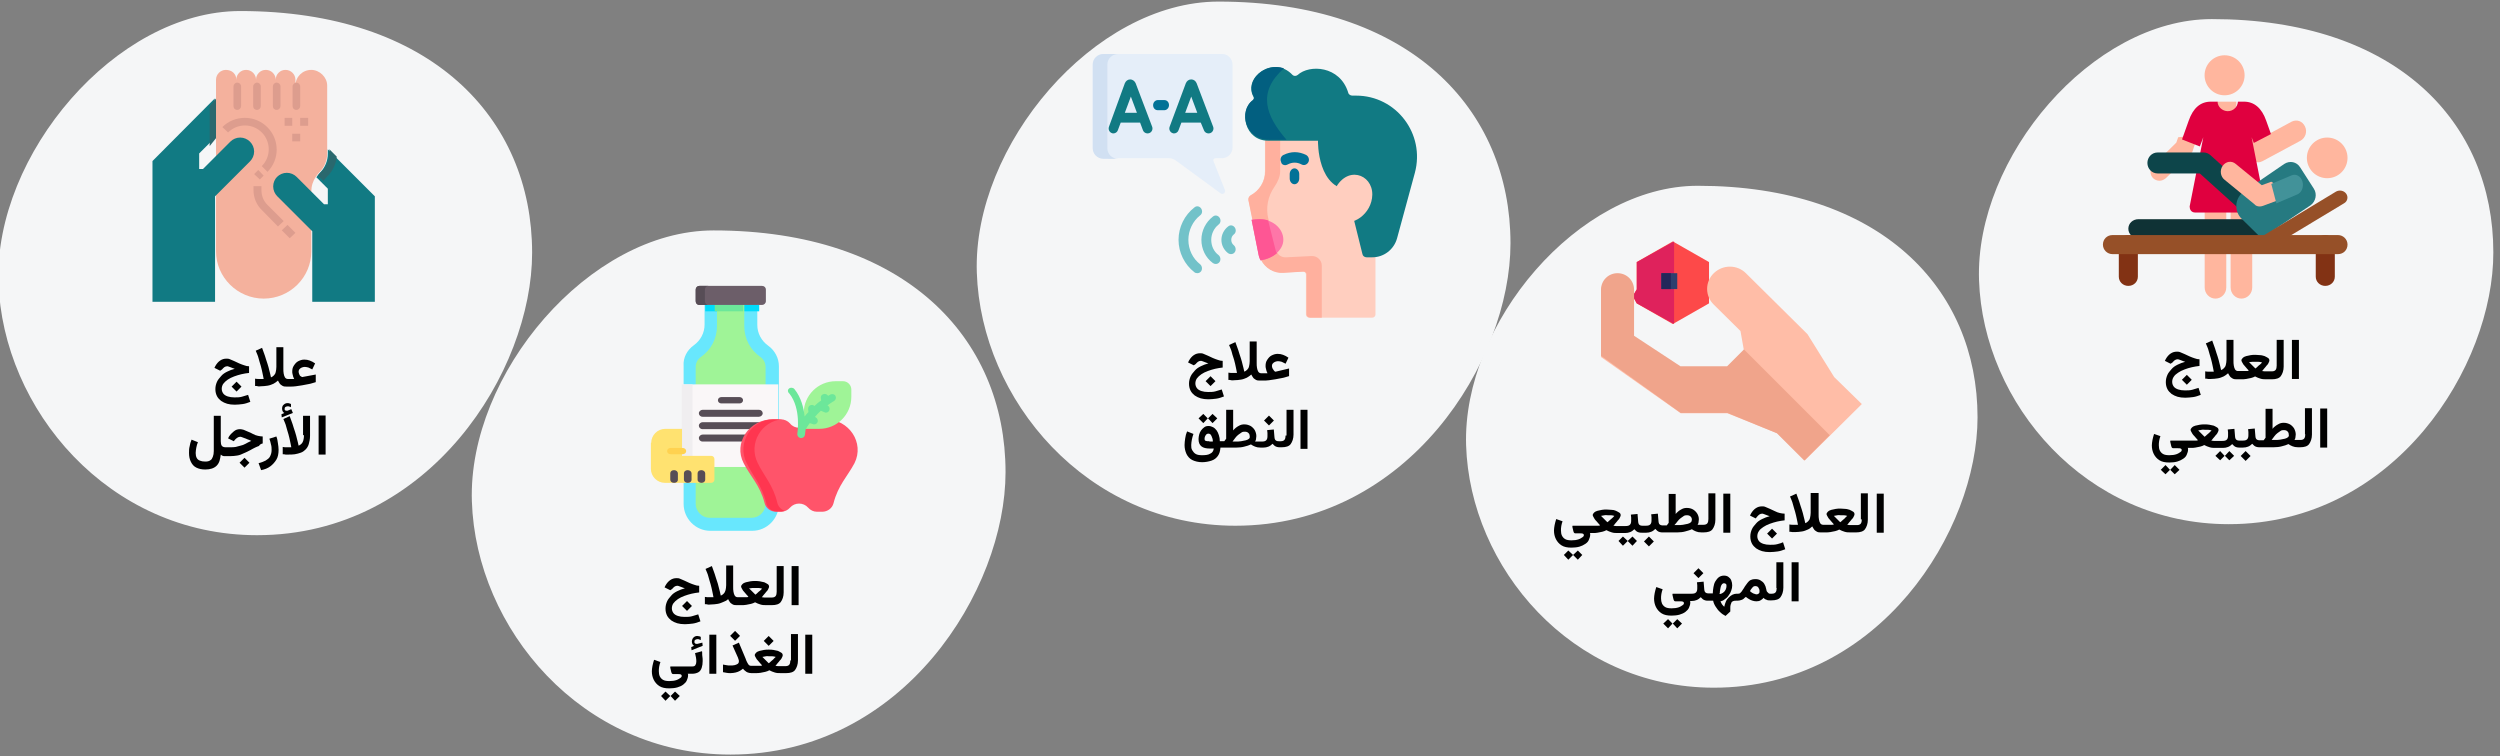 <?xml version="1.0" encoding="UTF-8"?>
<svg xmlns="http://www.w3.org/2000/svg" xmlns:xlink="http://www.w3.org/1999/xlink" version="1.1" id="Ebene_1" x="0px" y="0px" viewBox="0 0 787 238" style="enable-background:new 0 0 787 238;" xml:space="preserve">
<rect x="0" y="0" width="787" height="238" fill="#808080" stroke="none"/>
<style type="text/css">
	.st0{fill:none;}
	.st1{fill:#F5F6F7;}
	.st2{fill:#F5F6F7;stroke:#F5F6F7;}
	.st3{fill:#823214;}
	.st4{fill:#FFB69E;}
	.st5{fill:#E0003F;}
	.st6{fill:#0F3235;}
	.st7{fill:#0D454A;}
	.st8{fill:#267A81;}
	.st9{fill:#429299;}
	.st10{fill:#965028;}
	.st11{fill:#FD4949;}
	.st12{fill:#DF225C;}
	.st13{fill:#2F3F6E;}
	.st14{fill:#24275A;}
	.st15{fill:#FFBDA7;}
	.st16{fill:#F0A48B;}
	.st17{fill:#E5EEF9;}
	.st18{fill:#D1E0F2;}
	.st19{fill:#FFCEBF;}
	.st20{fill:#FFB09E;}
	.st21{fill:#FE76A8;}
	.st22{fill:#FE5694;}
	.st23{fill:#017297;}
	.st24{fill:#72C2C9;}
	.st25{fill:#117A83;}
	.st26{fill:#025F80;}
	.st27{fill:#F4B19D;}
	.st28{fill:#2A686E;}
	.st29{fill:#DD9D8E;}
	.st30{fill:#68E7FD;}
	.st31{fill:#00DCFC;}
	.st32{fill:#9FF497;}
	.st33{fill:#6CE79A;}
	.st34{fill:#FAF7F8;}
	.st35{fill:#F0EEF0;}
	.st36{fill:#6C5E69;}
	.st37{fill:#574D56;}
	.st38{fill:#FF546A;}
	.st39{fill:#FF3650;}
	.st40{fill:#FFE270;}
	.st41{fill:#FFD250;}
</style>
<polygon id="Path-Copy" class="st0" points="786,1 0,1 0,237 786,237 "></polygon>
<g id="Group-Copy" transform="translate(0.9, 4.909)">
	<path id="Path" class="st1" d="M700.7,160.1c-45.1,0-77.3-38.1-78.6-76.8c-1.3-38.7,35.6-82.2,73.3-82.2c58,0,88.6,32.4,88.6,73.4   C784.1,110.1,753.2,160.1,700.7,160.1z"></path>
</g>
<g id="Group-Copy-2" transform="translate(163.73, 57.984)">
	<path id="Path_00000108271371525221120670000006183878402378006424_" class="st2" d="M375.8,158c-44.6,0-76.3-37.7-77.5-75.8   C297.1,44.2,333.4,1,370.7,1c57.2,0,87.6,32,87.6,72.4C458.3,108.7,427.7,158,375.8,158z"></path>
</g>
<g id="Group-Copy-3" transform="translate(311.101, 0.1)">
	<path id="Path_00000054243903586692144040000012978905192453000367_" class="st2" d="M77.8,164.9c-46.5,0-79.6-39.4-80.9-79.2   C-4.4,45.9,33.6,0.9,72.5,0.9c59.7,0,91.4,33.4,91.4,75.6C163.9,113.3,131.9,164.9,77.8,164.9z"></path>
</g>
<g id="Group-Copy-4" transform="translate(469.545, 72.24)">
	<path id="Path_00000091705269137870517840000016155536036131339397_" class="st2" d="M-239.6,164.8c-46.5,0-79.6-39.4-80.9-79.2   s36.7-84.8,75.6-84.8c59.7,0,91.4,33.4,91.4,75.6C-153.5,113.2-185.5,164.8-239.6,164.8z"></path>
</g>
<g id="Group-Copy-5" transform="translate(619.412, 2.676)">
	<path id="Path_00000142172367937315349950000000265135849520068509_" class="st2" d="M-538.5,165.3c-46.5,0-79.6-39.4-80.9-79.2   s36.7-84.8,75.6-84.8c59.7,0,91.4,33.4,91.4,75.6C-452.4,113.8-484.4,165.3-538.5,165.3z"></path>
</g>
<g id="massage-_x28_1_x29_" transform="translate(47, 16)">
	<g id="Group" transform="translate(4, 57)">
		<path id="Path_00000113344160843948672950000003658699060422787750_" class="st3" d="M681,17c1.7,0,3-1.3,3-2.9V3.9    c0-1.6-1.3-2.9-3-2.9s-3,1.3-3,2.9v10.2C678,15.7,679.3,17,681,17L681,17z"></path>
		<path id="Path_00000093898348751185788120000004752918913663231383_" class="st3" d="M619,17c1.7,0,3-1.3,3-2.9V3.9    c0-1.6-1.3-2.9-3-2.9s-3,1.3-3,2.9v10.2C616,15.7,617.3,17,619,17z"></path>
	</g>
	<g id="XMLID_904_" transform="translate(30, 42)">
		<g id="XMLID_906_">
			<path id="Path_00000155136549871258281470000002987443334482626179_" class="st4" d="M628.6,36c1.9,0,3.4-1.6,3.4-3.5v-28     c0-1.9-1.5-3.5-3.4-3.5s-3.4,1.6-3.4,3.5v28C625.2,34.4,626.7,36,628.6,36z"></path>
		</g>
		<g id="XMLID_905_" transform="translate(8.231, 0)">
			<path id="Path_00000111168014716418713750000002546375100152137632_" class="st4" d="M612.2,36c1.9,0,3.4-1.6,3.4-3.5v-28     c0-1.9-1.5-3.5-3.4-3.5s-3.4,1.6-3.4,3.5v28C608.8,34.4,610.3,36,612.2,36z"></path>
		</g>
	</g>
	<circle id="Oval" class="st4" cx="653.3" cy="7.7" r="6.3"></circle>
	<path id="Path_00000101086320604930672320000005802647956341151166_" class="st4" d="M651,16.1l0-0.1h6l0,0.1   c0.2,2.1-1.2,3.9-3,3.9C652.2,20,650.8,18.2,651,16.1L651,16.1z"></path>
	<path id="Path_00000128453395147781390150000015391500590598737589_" class="st4" d="M661,32.8c-0.4-1.2-1-3-1-3l1.9-3.4l3.7,0.3   c0,0,0.1,0.2,0.1,0.3l8.7-4.7c1.6-0.8,3.4-0.2,4.2,1.5c0.8,1.6,0.2,3.6-1.4,4.5l-11.9,6.4c-0.4,0.2-0.9,0.4-1.4,0.4   c-0.4,0-0.8-0.1-1.2-0.2C662,34.4,661.3,33.7,661,32.8L661,32.8z"></path>
	<path id="Path_00000152251613777562230760000003123635035624965536_" class="st4" d="M630.8,36.1l7.3-7.2c0.2-0.6,0.6-1.7,0.6-1.7   l2.9-0.3l2.4,2.4c0,0-0.5,1.3-0.7,2.1c-0.1,0.4-0.4,0.8-0.7,1.1l-7.8,7.6c-0.6,0.5-1.3,0.8-2,0.8c-0.7,0-1.5-0.3-2-0.8   C629.7,39,629.7,37.2,630.8,36.1L630.8,36.1z"></path>
	<path id="Path_00000033346140919220231650000012750162593171089795_" class="st5" d="M646.6,27.2c-0.3,0.9-1.1,2.9-1.1,2.9   l-5.6-2.2c0,0,1.6-4.5,2.1-5.9c1.4-4,3.7-6,7-6h2.1c0,1.7,1.6,3,3.2,3c1.8,0,3.1-1.4,3.2-3h1.9c3.2,0,5.6,2,7,6   c0.6,1.6,1.5,4.2,1.5,4.2l-5.4,2.8c0,0-0.4-1-0.7-1.8l4.3,21.8c0.1,0.5,0,1-0.4,1.3c-0.3,0.4-0.8,0.6-1.3,0.6H644   c-0.5,0-1-0.2-1.3-0.6c-0.3-0.4-0.4-0.9-0.4-1.3L646.6,27.2z"></path>
	<path id="Path_00000136380460941353533230000003554341211959448742_" class="st6" d="M626.2,59l39.2-0.1L668,56c0-1.7-1.4-3-3.2-3   h-38.6c-1.8,0-3.2,1.3-3.2,3S624.4,59,626.2,59L626.2,59z"></path>
	<path id="Path_00000090985422624746571860000018387567109723219082_" class="st7" d="M664.8,55c0.9,0,1.8-0.4,2.4-1.2   c1.1-1.4,1-3.5-0.3-4.7l-18.1-16.3c-0.6-0.5-1.3-0.8-2.1-0.8h-14.5c-1.8,0-3.2,1.5-3.2,3.3c0,1.8,1.4,3.3,3.2,3.3h13.3l17.2,15.5   C663.3,54.7,664.1,55,664.8,55L664.8,55z"></path>
	<path id="Path_00000156567817455467041140000013418528234531358138_" class="st8" d="M659.5,44.2l12.6-8.6c1.7-1.1,3.9-0.7,5,1.1   l4.3,6.7c1.1,1.7,0.6,4-1,5.2L664.9,59l-6.1-6C656.1,50.5,656.5,46.2,659.5,44.2L659.5,44.2z"></path>
	<circle id="Oval_00000108266650437897359160000008046792915615190433_" class="st4" cx="685.6" cy="33.7" r="6.4"></circle>
	<g id="XMLID_882_" transform="translate(21, 34)">
		<path id="Path_00000067219664701161179860000005243271999905851571_" class="st4" d="M643.4,15c0.3,0,0.7-0.1,1-0.2l4.3-1.6l1.4-4    l-3.1-2l-3,1.1l-8.2-6.7c-1.3-1.1-3.1-0.8-4.1,0.6c-1,1.4-0.7,3.4,0.6,4.4l9.4,7.7C642.1,14.8,642.7,15,643.4,15L643.4,15z"></path>
	</g>
	<g id="XMLID_268_" transform="translate(14, 38)">
		<path id="Path_00000153696796216057045870000012452692345746025897_" class="st9" d="M654,3.9l6.4-2.7c1.4-0.6,2.9,0.3,3.4,1.9    c0.5,1.7-0.2,3.5-1.6,4.1l-6.6,2.8L654,3.9z"></path>
	</g>
	<path id="Path_00000004531657209555883150000007313522295479435399_" class="st10" d="M665.3,63c0.4,0,0.9-0.1,1.2-0.3L690.9,48   c1.1-0.6,1.4-2,0.7-3c-0.7-1-2.1-1.3-3.2-0.7L664.1,59c-1.1,0.6-1.4,2-0.7,3C663.8,62.6,664.6,63,665.3,63L665.3,63z"></path>
	<path id="Path_00000039096169925378251770000011245477794524563379_" class="st10" d="M618,64H689c1.7,0,3-1.3,3-3s-1.4-3-3-3H618   c-1.7,0-3,1.3-3,3S616.4,64,618,64z"></path>
</g>
<g id="therapy-_x28_1_x29_" transform="translate(200, 75)">
	<polygon id="Path_00000129911011788229930730000017699681905826190491_" class="st11" points="314,18.2 315.2,20.5 326.6,27    338,20.5 338,7.5 326.6,1 315.2,7.5 315.2,16.1  "></polygon>
	<polygon id="Path_00000060729565225709000430000016388247668727872897_" class="st12" points="314,18.2 315.3,20.5 327,27 327,1    315.3,7.5 315.3,16.1  "></polygon>
	<polygon id="Path_00000162311077365380166040000008547476629972224160_" class="st13" points="328,11 323,11 323,16 328,16  "></polygon>
	<polygon id="Path_00000079480208563147456640000016222164075015817897_" class="st14" points="326,11 323,11 323,16 326,16  "></polygon>
	<path id="Path_00000138538024394574734420000008153004618231247777_" class="st15" d="M304,16.9c0,8.4,0,20.5,0,20.5l25.1,17.7   h14.7l15.7,6.3l8.7,8.5l8-7.9l9.9-9.8l-8.7-8.5L369,30.2L349.6,11c-2.7-2.7-7.2-2.8-10.1,0c-2.8,2.7-2.8,7.2,0,9.9l8.4,8.3l1.1,6.2   l-5.3,5.2l-14.7,0l-14.7-9.5l0-14.3c0,0,0,0,0,0c0-2.8-2.3-5.1-5.2-5.1S304,14.1,304,16.9L304,16.9z"></path>
	<path id="Path_00000098903048737283679090000013712997907661237178_" class="st16" d="M304,16.2c0,8.5,0,20.8,0,20.8L329.1,55h14.7   l15.6,6.4L368,70l8-8l-27-27l-5.3,5.3l-14.7,0l-14.6-9.6l0-14.5c0,0,0,0,0,0c0-2.9-2.3-5.2-5.2-5.2S304,13.3,304,16.2z"></path>
</g>
<g id="speech-therapy" transform="translate(340, 16)">
	<path id="Path_00000061437769715190527090000005299801894798206888_" class="st17" d="M7.3,1h37.5C46.5,1,48,2.5,48,4.3v26.2   c0,1.8-1.5,3.3-3.3,3.3h-2.1c-0.4,0-0.8,0.5-0.6,0.9l3.6,9.1c0.3,0.8-0.6,1.6-1.3,1.1L30.1,34.5c-0.6-0.4-1.3-0.7-2-0.7H7.3   c-1.8,0-3.3-1.5-3.3-3.3V4.3C4,2.5,5.5,1,7.3,1L7.3,1z"></path>
	<path id="Path_00000053535842798915288720000011562797621080071577_" class="st18" d="M7.4,1H12c-1.9,0-3.4,1.5-3.4,3.3v26.4   c0,1.8,1.5,3.3,3.4,3.3H7.4C5.5,34,4,32.5,4,30.7V4.3C4,2.5,5.5,1,7.4,1z"></path>
	<path id="Path_00000118383825021578292450000008565563160487080115_" class="st19" d="M53.7,45.5c2.8-1.5,4.5-4.4,4.5-7.6V26h30   L93,63.1V83c0,0.6-0.5,1-1,1H72.1c-0.6,0-1-0.5-1-1V70.4c0-0.5-0.4-0.9-0.9-0.9l-6.3,0.3c-2.9,0.2-5.6-1.5-6.8-4   c-0.3-0.6,0.6-4.8,0.5-5.5l-3.3-7.5L53,47C52.9,46.4,53.2,45.8,53.7,45.5L53.7,45.5z"></path>
	<path id="Path_00000000181960566787857460000018258829015683262890_" class="st20" d="M53.7,45.5c2.8-1.5,4.6-4.4,4.6-7.6V26H63   v11.9c0,1.6-0.7,3.3-1.8,4.9c-2.1,3-2.8,6.7-1.9,10.2l2.5,9.8c0.3,1.4,1.6,2.3,3.1,2.2l8-0.4c1.7-0.1,3.2,1.3,3.2,3V84h-3.7   c-0.6,0-1.1-0.5-1.1-1V70.4c0-0.5-0.4-0.9-1-0.9L64,69.9c-3,0.2-5.7-1.5-7-4c-0.3-0.6,0.3-4.3,0.2-4.9l-3-8L53,47   C52.9,46.4,53.2,45.8,53.7,45.5L53.7,45.5z"></path>
	<path id="Path_00000173858568458997462070000018369225940805711242_" class="st21" d="M56.4,53c4.2,0,7.6,2.9,7.6,6.5   c0,3.3-3.6,6-7.2,6.5c-0.3-0.6-0.5-1.2-0.6-1.8l-2.2-11C54.5,53.1,55.8,53,56.4,53L56.4,53z"></path>
	<path id="Path_00000092420020604381515420000013809083636449751733_" class="st22" d="M56.2,64.2l-2.2-11c0.5-0.1,1.9-0.2,2.5-0.2   c1,0,1.9,0.1,2.7,0.4l2.4,9.5c0.1,0.3,0.2,0.6,0.4,0.8c-1.4,1.2-3.3,2-5.2,2.2C56.6,65.4,56.3,64.8,56.2,64.2L56.2,64.2z"></path>
	<path id="Path_00000128483640002873690530000002602357189077360521_" class="st23" d="M67.5,42c0.8,0,1.5-0.8,1.5-1.8v-1.4   c0-1-0.7-1.8-1.5-1.8c-0.8,0-1.5,0.8-1.5,1.8v1.4C66,41.2,66.7,42,67.5,42z"></path>
	<path id="Path_00000105424487292416449350000015351328646241787058_" class="st23" d="M64.6,36c0.2,0,0.5-0.1,0.7-0.2   c1.5-0.8,3-0.8,4.5,0c0.8,0.4,1.7,0,2.1-0.8c0.4-0.8,0-1.8-0.7-2.2c-2.4-1.2-4.8-1.2-7.2,0c-0.8,0.4-1.1,1.4-0.7,2.2   C63.4,35.7,64,36,64.6,36z"></path>
	<g id="Group_00000056389553475514016450000009326475637669894074_" transform="translate(57, 48)">
		<path id="Path_00000124127693493316077310000017847051184629060017_" class="st24" d="M-14.3,19.1c0.5,0,0.9-0.2,1.2-0.6    c0.5-0.7,0.3-1.7-0.3-2.2c-1.5-1.1-2.3-2.9-2.3-4.8s0.9-3.7,2.3-4.8c0.7-0.5,0.8-1.5,0.3-2.2c-0.5-0.7-1.4-0.9-2.1-0.3    c-2.2,1.7-3.6,4.4-3.6,7.3c0,2.9,1.3,5.6,3.6,7.3C-14.9,19-14.6,19.1-14.3,19.1L-14.3,19.1z"></path>
		<path id="Path_00000070082338799006955030000013323893924858584452_" class="st24" d="M-20.1,22c0.5,0,0.9-0.2,1.2-0.6    c0.5-0.7,0.3-1.7-0.3-2.2c-2.3-1.8-3.7-4.6-3.7-7.7c0-3,1.4-5.9,3.7-7.7c0.7-0.5,0.8-1.5,0.3-2.2c-0.5-0.7-1.4-0.9-2.1-0.3    c-3.1,2.4-5,6.2-5,10.2s1.9,7.8,5,10.2C-20.8,21.9-20.4,22-20.1,22L-20.1,22z"></path>
		<path id="Path_00000000202963746365060400000015751551270840110730_" class="st24" d="M-9.5,16c0.5,0,0.9-0.2,1.2-0.6    c0.5-0.7,0.3-1.7-0.3-2.2c-0.5-0.4-0.8-1-0.8-1.7s0.3-1.3,0.8-1.7c0.7-0.5,0.8-1.5,0.3-2.2c-0.5-0.7-1.4-0.9-2.1-0.3    c-1.3,1-2.1,2.6-2.1,4.2c0,1.7,0.8,3.2,2.1,4.2C-10.1,15.9-9.8,16-9.5,16L-9.5,16z"></path>
	</g>
	<path id="Path_00000180349291398425828510000002103185273715390891_" class="st25" d="M85.7,14.1h1.2c12.6,0,21.8,12,18.5,24.3   L99.8,59c-1,3.6-4.2,6-7.8,6h-1.8c-0.6,0-1.2-0.4-1.3-1l-3.3-13.3l0.5-6.9c-11.6,0.6-11.2-15.5-11.2-15.5H59.2   c-7.3,0-9.3-9.2-4.9-12.6c0.4-0.3,0.5-0.8,0.3-1.2c-3.4-6.1,6.3-13.3,12.3-6.9C67.3,8,68,8,68.5,7.6c3.7-3.4,13.3-2.9,15.9,5.5   C84.5,13.7,85.1,14.1,85.7,14.1z"></path>
	<path id="Path_00000140729070080192249890000001232614662530232216_" class="st26" d="M59.5,28c-7.6,0-9.7-9.2-5.1-12.5   c0.4-0.3,0.5-0.8,0.3-1.1c-2.9-5.1,3.6-10.9,9.5-8.9C55.7,13,58.4,20.4,65,28H59.5L59.5,28z"></path>
	<g id="Group_00000013193741641162447630000017993884528523887545_" transform="translate(64, 8)">
		<path id="Shape_00000145781010617287030990000006862750858384605846_" class="st25" d="M-35.8,15.9c-0.3,0.8,0.1,1.7,0.9,2    c0.2,0.1,0.4,0.1,0.5,0.1c0.6,0,1.2-0.4,1.4-1l0.9-2.4h6.1L-25,17c0.3,0.8,1.2,1.2,2,0.9c0.8-0.3,1.2-1.2,0.9-2l-5.2-13.7    c0,0,0,0,0,0C-27.6,1.5-28.2,1-29,1c0,0,0,0,0,0c-0.8,0-1.4,0.5-1.7,1.2c0,0,0,0,0,0L-35.8,15.9z M-30.9,11.5l1.9-5.1l1.9,5.1    H-30.9z"></path>
		<path id="Shape_00000049914942549613153030000010988679226011303564_" class="st25" d="M-54.9,15.9c-0.3,0.8,0.1,1.7,0.9,2    c0.2,0.1,0.4,0.1,0.5,0.1c0.6,0,1.2-0.4,1.4-1l0.9-2.4h6.1l0.9,2.4c0.3,0.8,1.2,1.2,2,0.9c0.8-0.3,1.2-1.2,0.9-2l-5.2-13.7    c0,0,0,0,0,0c-0.3-0.7-1-1.2-1.7-1.2c0,0,0,0,0,0c-0.8,0-1.4,0.5-1.7,1.2c0,0,0,0,0,0L-54.9,15.9L-54.9,15.9z M-49.9,11.5l1.9-5.1    l1.9,5.1H-49.9z"></path>
		<path id="Path_00000172434465990077071210000012779206770591495600_" class="st23" d="M-39.5,7.5h2c0.9,0,1.5,0.7,1.5,1.6    s-0.7,1.6-1.5,1.6h-2c-0.9,0-1.5-0.7-1.5-1.6C-41,8.2-40.3,7.5-39.5,7.5z"></path>
	</g>
	<path id="Path_00000166635637443476735150000003326157820770468231_" class="st19" d="M80,44.1l1.2,9.3c4.5,2.3,10.7-2.1,10.8-8.1   C92.1,38.7,83.7,35.8,80,44.1z"></path>
</g>
<g id="foot-_x28_1_x29_" transform="translate(668, 21)">
	<path id="Path_00000039837612971078259530000016964371033734167474_" class="st27" d="M-600,4.1v54c0,4.1,1.7,7.8,4.4,10.5   c2.7,2.7,6.5,4.4,10.6,4.4c8.3,0,15-6.7,15-14.9V39.3c0-1.7,0.5-3.3,1.4-4.6c0.3-0.5,0.7-1,1.1-1.4c1.6-1.6,2.5-3.7,2.5-6V6   c0-1.4-0.6-2.6-1.5-3.5c-0.9-0.9-2.2-1.5-3.5-1.5c-2.8,0-5,2.2-5,5V4.1c0-1.7-1.4-3.1-3.1-3.1c-0.9,0-1.6,0.3-2.2,0.9   c-0.6,0.6-0.9,1.3-0.9,2.2c0-1.7-1.4-3.1-3.1-3.1c-0.9,0-1.6,0.3-2.2,0.9c-0.6,0.6-0.9,1.3-0.9,2.2c0-1.7-1.4-3.1-3.1-3.1   c-0.9,0-1.6,0.3-2.2,0.9c-0.6,0.6-0.9,1.3-0.9,2.2c0-0.9-0.3-1.6-0.9-2.2S-596,1-596.9,1C-598.6,1-600,2.4-600,4.1z"></path>
	<path id="Path_00000018233461548020484590000015435257519434984629_" class="st25" d="M-620,29.7V74h19.7V40.8l11-11   c0.8-0.8,1.3-1.9,1.3-3.1c0-1.2-0.5-2.3-1.3-3.1c-0.8-0.8-1.9-1.3-3.1-1.3c-1.2,0-2.3,0.5-3.1,1.3l-8.6,8.6h-1.2v-4.9l4.9-4.9V10   L-620,29.7z"></path>
	<path id="Path_00000147196750538049153260000011234470526828330895_" class="st25" d="M-582,37.7c0,1.2,0.5,2.3,1.3,3.1l11,11V74   h19.7V40.8L-564.8,26v1.4c0,2.2-0.9,4.4-2.5,6c-0.4,0.4-0.8,0.9-1.1,1.4l3.6,3.6v4.9h-1.2l-3.7-3.7v0l-4.9-4.9   c-0.8-0.8-1.9-1.3-3.1-1.3c-1.2,0-2.3,0.5-3.1,1.3C-581.5,35.4-582,36.5-582,37.7z"></path>
	<path id="Path_00000095331152458043885950000003388200610999726734_" class="st28" d="M-562,28.3c-0.2,2.4-1.3,4.6-3.1,6.4   c-0.3,0.3-0.6,0.6-0.8,0.9c-0.1,0.1-0.2,0.3-0.2,0.4l-1.8-1.7c0.3-0.5,0.7-0.9,1.1-1.3c1.6-1.5,2.5-3.5,2.5-5.6V26L-562,28.3z"></path>
	<g id="Group_00000028306877839489046520000012570460058455422874_" transform="translate(21, 4)">
		<path id="Path_00000119825381117560302610000007623425739756830346_" class="st29" d="M-604.8,29.1c1.9-1.9,2.9-4.4,2.9-7    c0-5.5-4.5-10-10-10c-2.7,0-5.2,1-7.1,2.9l1.8,1.7c1.4-1.4,3.3-2.2,5.3-2.2c4.2,0,7.5,3.4,7.5,7.5c0,2-0.8,3.9-2.2,5.3    L-604.8,29.1z"></path>
		<path id="Path_00000021114410186835296470000003770951398158680966_" class="st29" d="M-601.5,46.3l1.8-1.7l-5.1-5.1    c-1.3-1.3-1.9-2.9-1.9-4.7v-1.2h-2.5v1.2c0,2.4,0.9,4.7,2.7,6.4L-601.5,46.3z"></path>
		<polygon id="Path_00000056408697120280967190000011968339133080188063_" class="st29" points="-596,48.3 -598.5,45.8 -600.3,47.5     -597.8,50   "></polygon>
		<polygon id="Path_00000056399575306921691110000001989455650118601888_" class="st29" points="-606,30.3 -607.7,28.5 -609,29.8     -607.2,31.5   "></polygon>
		<polygon id="Path_00000039123991656667679080000005592923477791837606_" class="st29" points="-592,12.1 -594.5,12.1 -594.5,14.6     -592,14.6   "></polygon>
		<polygon id="Path_00000072990660742961928590000017492057129934313360_" class="st29" points="-594.5,17.1 -597,17.1 -597,19.5     -594.5,19.5   "></polygon>
		<polygon id="Path_00000126313687211270086090000005843115854967103670_" class="st29" points="-597,12.1 -599.4,12.1 -599.4,14.6     -597,14.6   "></polygon>
		<path id="Path_00000052101435094649077810000001806809180325293979_" class="st29" d="M-595.7,9.6c0.7,0,1.2-0.6,1.2-1.2V2.2    c0-0.7-0.6-1.2-1.2-1.2s-1.2,0.6-1.2,1.2v6.2C-596.9,9.1-596.4,9.6-595.7,9.6z"></path>
		<path id="Path_00000072240186348348823870000016800608334615681158_" class="st29" d="M-601.9,9.6c0.7,0,1.2-0.6,1.2-1.2V2.2    c0-0.7-0.6-1.2-1.2-1.2c-0.7,0-1.2,0.6-1.2,1.2v6.2C-603.1,9.1-602.6,9.6-601.9,9.6z"></path>
		<path id="Path_00000125563576753574874110000002807729884883805624_" class="st29" d="M-608.1,9.6c0.7,0,1.2-0.6,1.2-1.2V2.2    c0-0.7-0.6-1.2-1.2-1.2s-1.2,0.6-1.2,1.2v6.2C-609.3,9.1-608.8,9.6-608.1,9.6z"></path>
		<path id="Path_00000125578465364381500070000008094944681571767217_" class="st29" d="M-614.3,9.6c0.7,0,1.2-0.6,1.2-1.2V2.2    c0-0.7-0.6-1.2-1.2-1.2c-0.7,0-1.2,0.6-1.2,1.2v6.2C-615.5,9.1-615,9.6-614.3,9.6z"></path>
	</g>
	<polygon id="Path_00000173122700748731746450000001308223383119473569_" class="st28" points="-600,22.5 -602,25 -602,12.5    -600,10  "></polygon>
</g>
<g id="diet-_x28_1_x29_" transform="translate(516, 89)">
	<path id="Path_00000137847389399273277790000017134464266006633660_" class="st30" d="M-297.6,19.7c2.1-1.5,3.4-3.9,3.4-6.5V5h16.6   v8.3c0,2.6,1.3,5,3.4,6.5c2.1,1.5,3.4,3.9,3.4,6.5v43.3c0,4.7-3.8,8.5-8.4,8.5h-13.2c-4.6,0-8.4-3.8-8.4-8.5V26.2   C-301,23.6-299.7,21.2-297.6,19.7z"></path>
	<polygon id="Path_00000071547955166867306810000017971198116324434617_" class="st31" points="-277,7 -294,7 -294,9 -277,9  "></polygon>
	<path id="Path_00000049944554235401018980000000285113765369445284_" class="st32" d="M-279.4,74c2.4,0,4.4-2,4.4-4.4V26.5   c0-1.2-0.6-2.4-1.6-3.1c-3.2-2.2-5.1-5.8-5.1-9.7V7h-8.6v6.7c0,3.9-1.9,7.5-5.1,9.7c-1,0.7-1.6,1.9-1.6,3.1v43.1   c0,2.4,2,4.4,4.4,4.4H-279.4z"></path>
	<polygon id="Path_00000087382745721532671200000009841317129976906941_" class="st33" points="-282,7 -291,7 -291,9 -282,9  "></polygon>
	<polygon id="Path_00000119076081075785607310000010597862639229673151_" class="st34" points="-271,32 -301,32 -301,58 -271,58     "></polygon>
	<polygon id="Path_00000067919537477966518860000018240042488797302949_" class="st35" points="-298,32 -298,58 -301.4,58    -306,52.5 -301.4,45.9 -301.4,32  "></polygon>
	<path id="Path_00000136382079676393362540000001517682134034880904_" class="st36" d="M-295.8,7h19.7c0.6,0,1.2-0.5,1.2-1.2V2.2   c0-0.7-0.5-1.2-1.2-1.2h-19.7c-0.6,0-1.2,0.5-1.2,1.2v3.6C-297,6.5-296.5,7-295.8,7z"></path>
	<path id="Path_00000075862351936249699640000001407101135390185101_" class="st37" d="M-295.9,1h2.9c-0.6,0-1.1,0.5-1.1,1.2v3.6   c0,0.7,0.5,1.2,1.1,1.2h-2.9c-0.6,0-1.1-0.5-1.1-1.2V2.2C-297,1.5-296.5,1-295.9,1L-295.9,1z"></path>
	<path id="Path_00000064326017817152774700000007405649754188819351_" class="st37" d="M-288.9,38h5.7c0.6,0,1.1-0.4,1.1-1   s-0.5-1-1.1-1h-5.7c-0.6,0-1.1,0.4-1.1,1S-289.5,38-288.9,38z"></path>
	<g id="Group_00000078745337355503405520000004435637954517303965_" transform="translate(30, 39)">
		<path id="Path_00000084491498096423426290000014153145702035529890_" class="st37" d="M-324.8,3.2h17.7c0.6,0,1.2-0.5,1.2-1.1    s-0.5-1.1-1.2-1.1h-17.7c-0.6,0-1.2,0.5-1.2,1.1S-325.5,3.2-324.8,3.2z"></path>
		<path id="Path_00000152978174438363425460000002663713152394647188_" class="st37" d="M-324.8,7.1h17.7c0.6,0,1.2-0.5,1.2-1.1    s-0.5-1.1-1.2-1.1h-17.7c-0.6,0-1.2,0.5-1.2,1.1S-325.5,7.1-324.8,7.1z"></path>
		<path id="Path_00000112602037650010229400000011103753078660866704_" class="st37" d="M-324.8,11h17.7c0.6,0,1.2-0.5,1.2-1.1    c0-0.6-0.5-1.1-1.2-1.1h-17.7c-0.6,0-1.2,0.5-1.2,1.1C-326,10.5-325.5,11-324.8,11z"></path>
	</g>
	<path id="Path_00000011753263874586944760000017573903119826747290_" class="st38" d="M-261.6,44.3c0.7-0.9,1.8-1.3,2.9-1.3h2.6   c7.4,0,12.3,7.4,9.1,13.8c-2.1,4-5.2,7-6.6,12.6c-0.4,1.6-1.9,2.7-3.6,2.7h-1.6c-1.1,0-2.1-0.5-2.8-1.3c-1.5-1.7-4.2-1.7-5.7,0   c-0.7,0.8-1.7,1.3-2.8,1.3h-1.6c-1.7,0-3.2-1.1-3.6-2.7c-1.4-5.6-4.6-8.6-6.6-12.6c-3.3-6.3,1.7-13.8,9.1-13.8h2.6   c1.1,0,2.2,0.5,2.9,1.3C-265.9,46.1-263.1,46.1-261.6,44.3z"></path>
	<path id="Path_00000058549260311554433830000009600971547248831669_" class="st39" d="M-272.5,43h2.4c0.1,0,0.3,0,0.4,0   c-6.6,0.5-10.8,7.6-7.8,13.7c1.9,4,4.9,7,6.2,12.6c0.3,1.2,1.2,2.1,2.3,2.5c-0.3,0.1-0.7,0.2-1,0.2h-1.5c-1.6,0-3-1.1-3.3-2.7   c-1.4-5.6-4.3-8.6-6.2-12.6C-284.1,50.4-279.5,43-272.5,43L-272.5,43z"></path>
	<path id="Path_00000174562870846452001600000002770971534078205583_" class="st32" d="M-263,46h4.9c5.6,0,10.1-4.5,10.1-10.1v-2.3   c0-1.4-1.2-2.6-2.6-2.6h-2.3c-5.6,0-10.1,4.5-10.1,10.1V46z"></path>
	<path id="Path_00000013173012321844882370000016697188652111697796_" class="st33" d="M-267.6,33.3c0.5-0.4,1.3-0.3,1.7,0.2   c2.1,2.6,2.9,5.9,3.2,8.6c0.4-0.5,0.8-1,1.2-1.4l-0.1-0.8c-0.1-0.7,0.3-1.3,1-1.4c0.4-0.1,0.8,0.1,1,0.3c0.6-0.6,1.3-1.2,2.1-1.7   l-0.1-0.8c-0.1-0.7,0.4-1.2,1.1-1.3c0.5,0,0.9,0.2,1.2,0.6c0.2-0.1,0.5-0.3,0.7-0.4c0.6-0.3,1.3-0.1,1.6,0.4   c0.3,0.6,0.1,1.3-0.4,1.6c-0.7,0.4-1.4,0.9-2.1,1.4c0.5,0.3,0.8,0.9,0.6,1.5c-0.2,0.5-0.6,0.8-1.1,0.8c-0.1,0-0.3,0-0.4-0.1   l-1.2-0.5c-0.7,0.6-1.3,1.3-1.9,2l0.1,0c0.6,0.2,1,0.9,0.8,1.5c-0.2,0.5-0.6,0.8-1.1,0.8c-0.1,0-0.2,0-0.4-0.1l-1-0.3   c-0.5,0.7-0.9,1.3-1.3,2c-0.1,1-0.2,1.6-0.2,1.7c-0.1,0.6-0.6,1-1.2,1c-0.1,0-0.1,0-0.2,0c-0.6-0.1-1.1-0.7-1-1.4   c0-0.1,1.3-7.8-2.5-12.6C-268.1,34.4-268.1,33.7-267.6,33.3L-267.6,33.3z"></path>
	<path id="Path_00000159433759281278622910000003838142527968581248_" class="st40" d="M-311,50.4c0-2.4,2-4.4,4.4-4.4h5.3v8.5h9.2   c0.6,0,1,0.5,1,1V62c0,0.6-0.5,1-1,1h-14.6c-2.4,0-4.4-2-4.4-4.4v-4.1V50.4z"></path>
	<path id="Path_00000153674855642156925840000006788120592477769626_" class="st41" d="M-304.8,54h3.6c0.7,0,1.2-0.4,1.2-1   s-0.5-1-1.2-1h-3.6c-0.7,0-1.2,0.4-1.2,1S-305.5,54-304.8,54z"></path>
	<g id="Group_00000037686181401777106630000006876933059099561124_" transform="translate(48, 58)">
		<path id="Path_00000097463408643170413730000008834753885422509465_" class="st37" d="M-343.2,5c0.7,0,1.2-0.4,1.2-1V2    c0-0.5-0.5-1-1.2-1c-0.7,0-1.2,0.4-1.2,1V4C-344.4,4.6-343.8,5-343.2,5z"></path>
		<path id="Path_00000126310718103332073730000012367815942474895287_" class="st37" d="M-347.5,5c0.7,0,1.2-0.4,1.2-1V2    c0-0.5-0.5-1-1.2-1c-0.7,0-1.2,0.4-1.2,1V4C-348.7,4.6-348.2,5-347.5,5z"></path>
		<path id="Path_00000039130647447175143130000007282903819294368176_" class="st37" d="M-351.8,5c0.7,0,1.2-0.4,1.2-1V2    c0-0.5-0.5-1-1.2-1c-0.7,0-1.2,0.4-1.2,1V4C-353,4.6-352.5,5-351.8,5z"></path>
	</g>
</g>
<g>
	<rect x="687.4" y="118.4" transform="matrix(0.707 -0.707 0.707 0.707 117.156 521.843)" width="2.2" height="2.2"></rect>
	<path d="M683.9,114.1c0.2-0.2,0.4-0.5,0.7-0.7c0.3-0.2,0.6-0.3,0.9-0.3c0.1,0,0.3,0,0.5,0.1c0.2,0.1,0.5,0.2,0.8,0.3   c0.3,0.1,0.7,0.3,1.1,0.4c-0.8,0.2-1.6,0.5-2.4,0.9s-1.4,0.8-1.9,1.4s-1,1.1-1.3,1.8s-0.5,1.4-0.5,2.3c0,0.9,0.2,1.6,0.5,2.2   s0.8,1.1,1.3,1.5c0.6,0.4,1.2,0.7,1.9,0.9c0.7,0.2,1.5,0.3,2.4,0.3c0.8,0,1.7-0.1,2.5-0.2s1.6-0.4,2.4-0.7l-0.7-2.2   c-0.6,0.2-1.3,0.4-2,0.6c-0.7,0.2-1.5,0.2-2.3,0.2c-0.8,0-1.5-0.1-2.1-0.3s-1.1-0.5-1.4-0.9s-0.5-0.9-0.5-1.5   c0-0.6,0.2-1.2,0.5-1.6c0.3-0.5,0.8-0.9,1.4-1.3c0.6-0.4,1.2-0.7,2-1c0.7-0.3,1.5-0.5,2.3-0.7c0.8-0.2,1.6-0.3,2.4-0.4l0-2.1   c-0.5,0-1-0.1-1.5-0.3s-1-0.3-1.6-0.6s-1-0.5-1.5-0.7s-1-0.4-1.4-0.6s-0.8-0.2-1.1-0.2c-0.8,0-1.4,0.2-2,0.6   c-0.6,0.4-1.1,1-1.5,1.7l-0.3,0.6l1.8,0.9L683.9,114.1z"></path>
	<path d="M696,112.9c0.2,0.8,0.4,1.5,0.5,2.1c0.1,0.6,0.3,1.3,0.4,2c-0.1,0-0.2,0-0.3,0s-0.2,0-0.4,0c-0.3,0-0.6,0-0.9,0   s-0.7,0-1.1-0.1v2.3c0.3,0,0.6,0,0.9,0.1c0.3,0,0.6,0,0.9,0c0.8,0,1.5-0.1,2.2-0.2s1.3-0.4,1.8-0.6c0.5-0.3,1-0.6,1.4-1   c0.2,0.4,0.4,0.7,0.6,1s0.6,0.5,0.9,0.7c0.4,0.2,0.8,0.2,1.3,0.2v0h0h0.4h1c0.5,0,0.9,0,1.5-0.1s1-0.2,1.5-0.3s0.9-0.3,1.3-0.5   c0.5,0.3,1.1,0.5,1.7,0.7s1.2,0.2,1.9,0.2h1h0.4h0.3c1.3,0,2.3-0.3,2.8-1s0.9-1.7,0.9-3V107h-2.2v8.1c0,0.6-0.1,1-0.3,1.3   s-0.6,0.5-1.2,0.5H715h-0.4h-1c-0.2,0-0.4,0-0.7,0s-0.5-0.1-0.8-0.1c0.2-0.2,0.3-0.3,0.5-0.6s0.4-0.4,0.6-0.7s0.4-0.5,0.6-0.7   s0.3-0.5,0.4-0.7s0.2-0.4,0.2-0.6c0-0.3-0.1-0.6-0.4-0.8c-0.3-0.2-0.7-0.4-1.1-0.6c-0.4-0.1-0.9-0.3-1.4-0.3s-1-0.1-1.5-0.1   s-1,0-1.5,0.1c-0.5,0.1-1,0.2-1.4,0.3c-0.4,0.1-0.8,0.3-1.1,0.6s-0.4,0.5-0.4,0.8c0,0.1,0.1,0.3,0.2,0.5s0.2,0.4,0.4,0.7   c0.2,0.2,0.4,0.5,0.6,0.7c0.2,0.2,0.4,0.5,0.6,0.7s0.4,0.4,0.5,0.6c-0.2,0.1-0.4,0.1-0.7,0.1c-0.3,0-0.5,0-0.8,0s-0.5,0-0.6,0h-1   h-0.3c-0.4,0-0.7-0.2-0.9-0.5c-0.2-0.3-0.3-0.7-0.4-1.2s-0.1-1-0.1-1.6V107h-2.2v6.2c0,0.6-0.1,1.2-0.2,1.6   c-0.1,0.5-0.3,0.8-0.6,1.1s-0.6,0.5-0.9,0.6c-0.2-0.8-0.3-1.5-0.5-2.1c-0.2-0.7-0.3-1.4-0.6-2.2s-0.5-1.6-0.8-2.5   c-0.3-0.9-0.6-1.7-0.9-2.5l-2,0.9c0.3,0.8,0.7,1.5,0.9,2.4S695.8,112.1,696,112.9z M709,113.9c0.3,0,0.7,0,1,0c0.3,0,0.6,0,1,0   c0.4,0,0.7,0.1,1.1,0.2c-0.2,0.2-0.4,0.5-0.7,0.7s-0.5,0.4-0.7,0.6c-0.2,0.2-0.4,0.4-0.7,0.6c-0.4-0.4-0.8-0.8-1.1-1.1   s-0.6-0.6-0.9-0.9C708.3,114,708.7,113.9,709,113.9z"></path>
	<rect x="721.5" y="107" width="2.2" height="12.3"></rect>
	<polygon points="680.2,147.9 681.7,149.3 683.1,147.9 681.7,146.4  "></polygon>
	<polygon points="683.2,147.9 684.6,149.3 686.1,147.9 684.6,146.4  "></polygon>
	<polygon points="697.4,143.5 698.9,144.9 700.3,143.5 698.9,142  "></polygon>
	<polygon points="700.4,143.5 701.8,144.9 703.3,143.5 701.8,142  "></polygon>
	<rect x="705.9" y="142.4" transform="matrix(0.707 -0.707 0.707 0.707 105.619 541.937)" width="2.2" height="2.2"></rect>
	<path d="M725.7,136.7c0,0.6-0.1,1-0.3,1.3c-0.2,0.3-0.6,0.5-1.2,0.5h-0.3h-0.3c-0.2,0-0.4,0-0.6,0s-0.3,0-0.4,0s-0.2,0-0.3,0   c0.1-0.2,0.3-0.5,0.3-0.8s0.1-0.6,0.1-0.9c0-0.7-0.2-1.3-0.5-1.9c-0.3-0.5-0.8-1-1.3-1.3c-0.6-0.3-1.2-0.5-1.9-0.5   c-0.3,0-0.7,0-1,0.1s-0.6,0.2-0.9,0.4c-0.3,0.2-0.6,0.3-0.9,0.6c-0.3,0.2-0.6,0.5-0.8,0.8v-6.3h-2.2v9.1c-0.1,0.1-0.2,0.3-0.3,0.4   s-0.2,0.3-0.3,0.4h-0.9h-0.2c-0.3,0-0.6,0-0.8-0.1s-0.4-0.2-0.5-0.4s-0.2-0.5-0.2-0.8l-0.2-2.4l-2.1,0.2c0,0.3,0.1,0.6,0.1,0.9   s0,0.6,0,1c0,0.6-0.1,1-0.4,1.3s-0.7,0.4-1.4,0.4h-0.6h-0.1h-0.2h0c-0.3,0-0.6,0-0.8-0.1s-0.4-0.2-0.5-0.4s-0.2-0.5-0.2-0.8   l-0.2-2.4l-2.1,0.2c0,0.3,0.1,0.6,0.1,0.9s0,0.6,0,1c0,0.6-0.1,1-0.4,1.3s-0.7,0.4-1.4,0.4h-0.6h-0.2H699h-0.4h-1   c-0.2,0-0.4,0-0.7,0s-0.5-0.1-0.8-0.1c0.2-0.2,0.3-0.3,0.5-0.6s0.4-0.4,0.6-0.7s0.4-0.5,0.6-0.7s0.3-0.5,0.4-0.7s0.2-0.4,0.2-0.6   c0-0.3-0.1-0.6-0.4-0.8s-0.7-0.4-1.1-0.6c-0.4-0.1-0.9-0.2-1.4-0.3s-1-0.1-1.5-0.1s-1,0-1.5,0.1s-1,0.2-1.4,0.3   c-0.4,0.1-0.8,0.3-1.1,0.6s-0.4,0.5-0.4,0.8c0,0.1,0.1,0.3,0.2,0.5s0.2,0.4,0.4,0.7s0.4,0.5,0.6,0.7s0.4,0.5,0.6,0.7   s0.4,0.4,0.5,0.6c-0.2,0.1-0.4,0.1-0.7,0.1c-0.3,0-0.5,0-0.8,0c-0.3,0-0.5,0-0.6,0h-1.4v0h-4.9c-0.2,0-0.3,0-0.3,0.1s0,0.2,0,0.3   l0.3,1.3c0.1,0.2,0.1,0.4,0.2,0.5s0.2,0.2,0.4,0.2h1.4c0.5,0,0.8,0,1,0.1c0.2,0.1,0.3,0.2,0.3,0.5c0,0.2-0.1,0.4-0.4,0.6   s-0.7,0.5-1.3,0.7s-1.3,0.3-2.2,0.3c-0.8,0-1.5-0.1-2-0.4s-0.8-0.7-1-1.1s-0.3-1-0.3-1.6c0-0.4,0-0.9,0.1-1.4s0.2-1,0.4-1.5l-2-0.7   c-0.2,0.7-0.4,1.3-0.5,1.9s-0.2,1.2-0.2,1.7c0,1,0.2,1.9,0.6,2.7s1,1.5,1.8,2s1.8,0.7,3.1,0.7c0.9,0,1.8-0.1,2.5-0.3   c0.7-0.2,1.3-0.5,1.9-0.9s0.9-0.8,1.1-1.3s0.4-1,0.4-1.5c0-0.1,0-0.2,0-0.3s0-0.2-0.1-0.3h0h1c0.5,0,0.9,0,1.4-0.1   c0.5-0.1,1-0.2,1.5-0.3s0.9-0.3,1.3-0.5c0.5,0.3,1.1,0.5,1.7,0.7s1.2,0.2,1.9,0.2h1h0.4h0.1h0.2h0.6c0.6,0,1.1-0.1,1.6-0.3   s0.9-0.5,1.3-0.9c0.2,0.2,0.4,0.4,0.6,0.6s0.5,0.3,0.8,0.4c0.3,0.1,0.6,0.1,0.9,0.1v0h0.2h0h0.2h0.1h0.6c0.6,0,1.1-0.1,1.6-0.3   c0.5-0.2,0.9-0.5,1.3-0.9c0.2,0.2,0.4,0.4,0.6,0.6s0.5,0.3,0.8,0.4c0.3,0.1,0.6,0.1,0.9,0.1v0h0.1h0.2h4.2c0.9,0,1.8-0.1,2.5-0.3   c0.8-0.2,1.5-0.4,2.1-0.7c0.4,0.3,0.8,0.5,1.3,0.7c0.5,0.2,1,0.3,1.7,0.3v0h0.1h0.3h0.3c1.3,0,2.3-0.3,2.8-1s0.9-1.7,0.9-3v-8.3   h-2.2V136.7z M695.4,136.3c-0.2,0.2-0.5,0.4-0.7,0.6s-0.4,0.4-0.7,0.6c-0.4-0.4-0.8-0.8-1.1-1.1s-0.6-0.6-0.9-0.9   c0.4-0.1,0.7-0.1,1.1-0.2s0.7,0,1,0c0.3,0,0.6,0,1,0s0.7,0.1,1.1,0.2C695.8,135.9,695.6,136.1,695.4,136.3z M720.3,137.6   c-0.2,0.2-0.6,0.4-1,0.5s-0.9,0.2-1.5,0.3s-1.1,0.1-1.8,0.1h-0.9c0.3-0.4,0.6-0.8,0.9-1.2s0.6-0.7,1-1s0.7-0.5,1-0.7s0.7-0.2,1-0.2   c0.4,0,0.8,0.1,1.1,0.4c0.3,0.3,0.4,0.6,0.4,1C720.6,137.1,720.5,137.4,720.3,137.6z"></path>
	<rect x="730.4" y="128.6" width="2.2" height="12.3"></rect>
</g>
<g>
	<polygon points="492.3,174.7 493.7,176.2 495.2,174.7 493.7,173.3  "></polygon>
	<polygon points="495.2,174.7 496.7,176.2 498.1,174.7 496.7,173.3  "></polygon>
	<polygon points="512.4,170.3 513.9,171.8 515.3,170.3 513.9,168.9  "></polygon>
	<polygon points="509.5,170.3 510.9,171.8 512.4,170.3 510.9,168.9  "></polygon>
	<path d="M517.6,167.7h0.6c0.6,0,1.1-0.1,1.6-0.3s0.9-0.5,1.3-0.9c0.2,0.2,0.4,0.4,0.6,0.6s0.5,0.3,0.8,0.4c0.3,0.1,0.6,0.1,0.9,0.1   v0h0.2h0.2h4.2c0.9,0,1.8-0.1,2.5-0.3s1.5-0.4,2.1-0.7c0.4,0.3,0.8,0.5,1.3,0.7c0.5,0.2,1,0.3,1.7,0.3v0h0.1h0.3h0.3   c1.3,0,2.3-0.3,2.8-1s0.9-1.7,0.9-3v-8.3h-2.2v8.1c0,0.6-0.1,1-0.3,1.3s-0.6,0.5-1.2,0.5H536h-0.3c-0.2,0-0.4,0-0.6,0s-0.3,0-0.4,0   s-0.2,0-0.3,0c0.1-0.2,0.3-0.5,0.3-0.8s0.1-0.6,0.1-0.9c0-0.7-0.2-1.3-0.5-1.8s-0.8-1-1.3-1.3s-1.2-0.5-1.9-0.5c-0.3,0-0.7,0-1,0.1   s-0.6,0.2-0.9,0.4s-0.6,0.3-0.9,0.6s-0.6,0.5-0.8,0.8v-6.3h-2.2v9.1c-0.1,0.1-0.2,0.3-0.3,0.4s-0.2,0.3-0.3,0.4h-0.9h-0.2   c-0.3,0-0.6,0-0.8-0.1s-0.4-0.2-0.5-0.4s-0.2-0.5-0.2-0.8l-0.2-2.4l-2.1,0.2c0,0.3,0.1,0.6,0.1,0.9s0,0.6,0,1c0,0.6-0.1,1-0.4,1.3   s-0.7,0.4-1.4,0.4h-0.6h-0.1h-0.2h0c-0.3,0-0.6,0-0.8-0.1s-0.4-0.2-0.5-0.4s-0.2-0.5-0.2-0.8l-0.2-2.4l-2.1,0.2   c0,0.3,0.1,0.6,0.1,0.9s0,0.6,0,1c0,0.6-0.1,1-0.4,1.3s-0.7,0.4-1.4,0.4h-0.6h-0.2h-0.1h-0.4h-1c-0.2,0-0.4,0-0.7,0   s-0.5-0.1-0.8-0.1c0.2-0.2,0.3-0.3,0.5-0.6s0.4-0.4,0.6-0.7s0.4-0.5,0.6-0.7s0.3-0.5,0.4-0.7s0.2-0.4,0.2-0.6   c0-0.3-0.1-0.6-0.4-0.8s-0.7-0.4-1.1-0.6s-0.9-0.3-1.4-0.3s-1-0.1-1.5-0.1s-1,0-1.5,0.1s-1,0.2-1.4,0.3s-0.8,0.3-1.1,0.6   s-0.4,0.5-0.4,0.8c0,0.1,0.1,0.3,0.2,0.5s0.2,0.4,0.4,0.7s0.4,0.5,0.6,0.7s0.4,0.5,0.6,0.7s0.4,0.4,0.5,0.6   c-0.2,0.1-0.4,0.1-0.7,0.1s-0.5,0-0.8,0s-0.5,0-0.6,0h-1.4v0h-4.9c-0.2,0-0.3,0-0.3,0.1s0,0.2,0,0.3l0.3,1.3   c0.1,0.2,0.1,0.4,0.2,0.5s0.2,0.2,0.4,0.2h1.4c0.5,0,0.8,0,1,0.1c0.2,0.1,0.3,0.2,0.3,0.5c0,0.2-0.1,0.4-0.4,0.6s-0.7,0.5-1.3,0.7   s-1.3,0.3-2.2,0.3c-0.8,0-1.5-0.1-2-0.4s-0.8-0.7-1-1.1s-0.3-1-0.3-1.6c0-0.4,0-0.9,0.1-1.4s0.2-1,0.4-1.5l-2-0.7   c-0.2,0.7-0.4,1.3-0.5,1.9s-0.2,1.2-0.2,1.7c0,1,0.2,1.9,0.6,2.7s1,1.5,1.8,2s1.8,0.7,3.1,0.7c0.9,0,1.8-0.1,2.5-0.3   c0.7-0.2,1.3-0.5,1.9-0.9s0.9-0.8,1.1-1.3s0.4-1,0.4-1.5c0-0.1,0-0.2,0-0.3s0-0.2-0.1-0.3h0h1c0.5,0,0.9,0,1.4-0.1s1-0.2,1.5-0.3   s0.9-0.3,1.3-0.5c0.5,0.3,1.1,0.5,1.7,0.7s1.2,0.2,1.9,0.2h1h0.4h0.1h0.2h0.6c0.6,0,1.1-0.1,1.6-0.3s0.9-0.5,1.3-0.9   c0.2,0.2,0.4,0.4,0.6,0.6s0.5,0.3,0.8,0.4c0.3,0.1,0.6,0.1,0.9,0.1v0h0.2h0H517.6L517.6,167.7z M528.1,164.1c0.3-0.4,0.6-0.7,1-1   s0.7-0.5,1-0.7s0.7-0.2,1-0.2c0.4,0,0.8,0.1,1.1,0.4s0.4,0.6,0.4,1c0,0.3-0.1,0.6-0.3,0.8s-0.6,0.4-1,0.5s-0.9,0.2-1.5,0.3   s-1.1,0.1-1.8,0.1h-0.9C527.5,164.9,527.8,164.5,528.1,164.1z M507.4,163.2c-0.2,0.2-0.5,0.4-0.7,0.6s-0.4,0.4-0.7,0.6   c-0.4-0.4-0.8-0.8-1.1-1.1s-0.6-0.6-0.9-0.9c0.4-0.1,0.7-0.1,1.1-0.2s0.7,0,1,0c0.3,0,0.6,0,1,0s0.7,0.1,1.1,0.2   C507.9,162.7,507.7,163,507.4,163.2z"></path>
	<rect x="518" y="169.2" transform="matrix(0.707 -0.707 0.707 0.707 31.668 417.056)" width="2.2" height="2.2"></rect>
	<rect x="542.5" y="155.4" width="2.2" height="12.3"></rect>
	<path d="M559.5,171.3c-0.7,0.2-1.5,0.2-2.3,0.2c-0.8,0-1.5-0.1-2.1-0.3s-1.1-0.5-1.4-0.9s-0.5-0.9-0.5-1.5c0-0.6,0.2-1.2,0.5-1.6   c0.3-0.5,0.8-0.9,1.4-1.3s1.2-0.7,2-1s1.5-0.5,2.3-0.7c0.8-0.2,1.6-0.3,2.4-0.4l0-2.1c-0.5,0-1-0.1-1.5-0.2s-1-0.3-1.6-0.6   s-1-0.5-1.5-0.7s-1-0.4-1.4-0.6s-0.8-0.2-1.1-0.2c-0.8,0-1.4,0.2-2,0.6c-0.6,0.4-1.1,1-1.5,1.7l-0.3,0.6l1.8,0.9l0.4-0.5   c0.2-0.2,0.4-0.5,0.7-0.7c0.3-0.2,0.6-0.3,0.9-0.3c0.1,0,0.3,0,0.5,0.1c0.2,0.1,0.5,0.2,0.8,0.3c0.3,0.1,0.7,0.3,1.1,0.4   c-0.8,0.2-1.6,0.5-2.4,0.9s-1.4,0.8-1.9,1.4s-1,1.1-1.3,1.8s-0.5,1.4-0.5,2.3c0,0.9,0.2,1.6,0.5,2.2s0.8,1.1,1.3,1.5   c0.6,0.4,1.2,0.7,1.9,0.9c0.7,0.2,1.5,0.3,2.4,0.3c0.8,0,1.7-0.1,2.5-0.2s1.6-0.4,2.4-0.7l-0.7-2.2   C560.9,170.9,560.3,171.1,559.5,171.3z"></path>
	<rect x="556.8" y="166.9" transform="matrix(0.707 -0.707 0.707 0.707 44.629 443.637)" width="2.2" height="2.2"></rect>
	<path d="M586.1,163.5c0,0.6-0.1,1-0.3,1.3s-0.6,0.5-1.2,0.5h-0.3H584h-1c-0.2,0-0.4,0-0.7,0s-0.5-0.1-0.8-0.1   c0.2-0.2,0.3-0.3,0.5-0.6s0.4-0.4,0.6-0.7s0.4-0.5,0.6-0.7s0.3-0.5,0.4-0.7s0.2-0.4,0.2-0.6c0-0.3-0.1-0.6-0.4-0.8   c-0.3-0.2-0.7-0.4-1.1-0.6c-0.4-0.1-0.9-0.3-1.4-0.3s-1-0.1-1.5-0.1s-1,0-1.5,0.1c-0.5,0.1-1,0.2-1.4,0.3c-0.4,0.1-0.8,0.3-1.1,0.6   s-0.4,0.5-0.4,0.8c0,0.1,0.1,0.3,0.2,0.5s0.2,0.4,0.4,0.7c0.2,0.2,0.4,0.5,0.6,0.7c0.2,0.2,0.4,0.5,0.6,0.7s0.4,0.4,0.5,0.6   c-0.2,0.1-0.4,0.1-0.7,0.1c-0.3,0-0.5,0-0.8,0s-0.5,0-0.6,0h-1h-0.3c-0.4,0-0.7-0.2-0.9-0.5c-0.2-0.3-0.3-0.7-0.4-1.2   s-0.1-1-0.1-1.6v-6.7H570v6.2c0,0.6-0.1,1.2-0.2,1.6c-0.1,0.5-0.3,0.8-0.6,1.1s-0.6,0.5-0.9,0.6c-0.2-0.8-0.3-1.5-0.5-2.1   c-0.2-0.7-0.3-1.4-0.6-2.2s-0.5-1.6-0.8-2.5s-0.6-1.7-0.9-2.5l-2,0.9c0.3,0.8,0.7,1.5,0.9,2.4s0.5,1.6,0.7,2.4s0.4,1.5,0.5,2.1   c0.1,0.6,0.3,1.3,0.4,2c-0.1,0-0.2,0-0.3,0s-0.2,0-0.4,0c-0.3,0-0.6,0-0.9,0s-0.7,0-1.1-0.1v2.3c0.3,0,0.6,0,0.9,0.1   c0.3,0,0.6,0,0.9,0c0.8,0,1.5-0.1,2.2-0.2s1.3-0.4,1.8-0.6s1-0.6,1.4-1c0.2,0.4,0.4,0.7,0.6,1s0.6,0.5,0.9,0.7   c0.4,0.2,0.8,0.2,1.3,0.2v0h0h0.4h1c0.5,0,0.9,0,1.5-0.1s1-0.2,1.5-0.3s0.9-0.3,1.3-0.5c0.5,0.3,1.1,0.5,1.7,0.7s1.2,0.2,1.9,0.2h1   h0.4h0.3c1.3,0,2.3-0.3,2.8-1s0.9-1.7,0.9-3v-8.3h-2.2V163.5z M580.7,163.2c-0.2,0.2-0.5,0.4-0.7,0.6c-0.2,0.2-0.4,0.4-0.7,0.6   c-0.4-0.4-0.8-0.8-1.1-1.1s-0.6-0.6-0.9-0.9c0.4-0.1,0.7-0.1,1.1-0.2s0.7,0,1,0c0.3,0,0.6,0,1,0c0.4,0,0.7,0.1,1.1,0.2   C581.1,162.7,580.9,163,580.7,163.2z"></path>
	<rect x="590.8" y="155.4" width="2.2" height="12.3"></rect>
	<polygon points="523.6,196.3 525.1,197.8 526.5,196.3 525.1,194.9  "></polygon>
	<polygon points="526.6,196.3 528,197.8 529.5,196.3 528,194.9  "></polygon>
	<rect x="533.6" y="179.3" transform="matrix(0.707 -0.707 0.707 0.707 29.094 430.926)" width="2.2" height="2.2"></rect>
	<path d="M559.3,185.1c0,0.6-0.1,1-0.3,1.3c-0.2,0.3-0.6,0.5-1.2,0.5h-0.3h-0.2c-0.2,0-0.4,0-0.5-0.1s-0.3-0.3-0.5-0.5   s-0.2-0.5-0.3-0.9c-0.1-0.6-0.3-1.1-0.6-1.6c-0.3-0.5-0.7-0.8-1.2-1.1c-0.5-0.3-1-0.4-1.7-0.4c-0.5,0-1,0.1-1.4,0.3s-0.7,0.5-1,0.9   s-0.5,0.7-0.8,1.1c-0.2,0.4-0.5,0.8-0.7,1.1c-0.2,0.4-0.4,0.6-0.7,0.9s-0.5,0.3-0.8,0.3h-0.3h-0.1v0c-0.4,0-0.9,0.1-1.3,0.3   c-0.4,0.2-0.8,0.5-1.2,0.9s-0.7,0.8-0.9,1.3c-0.2,0.5-0.4,1-0.5,1.6c-0.2-0.2-0.4-0.3-0.5-0.5c-0.2-0.2-0.3-0.4-0.4-0.6   s-0.2-0.4-0.3-0.6c0.5-0.1,1-0.3,1.4-0.7c0.5-0.3,0.9-0.7,1.2-1.2c0.4-0.5,0.6-0.9,0.8-1.5c0.2-0.5,0.3-1.1,0.3-1.6   c0-0.6-0.1-1.1-0.3-1.6c-0.2-0.5-0.5-0.8-0.9-1.1s-0.9-0.4-1.4-0.4c-0.6,0-1.2,0.2-1.6,0.5s-0.8,0.8-1.1,1.3s-0.5,1.1-0.6,1.8   s-0.2,1.2-0.2,1.8v0.2h-1.2H538c-0.3,0-0.6,0-0.8-0.1s-0.4-0.2-0.5-0.4c-0.1-0.2-0.2-0.5-0.2-0.8l-0.2-2.4l-2.1,0.2   c0,0.3,0.1,0.6,0.1,0.9c0,0.3,0,0.6,0,1c0,0.6-0.1,1-0.4,1.3s-0.7,0.4-1.4,0.4h-0.8v0h-4.9c-0.2,0-0.3,0-0.3,0.1s0,0.2,0,0.3   l0.3,1.3c0.1,0.2,0.1,0.4,0.2,0.5c0.1,0.1,0.2,0.2,0.4,0.2h1.4c0.5,0,0.8,0,1,0.1c0.2,0.1,0.3,0.2,0.3,0.5c0,0.2-0.1,0.4-0.4,0.6   s-0.7,0.5-1.3,0.7c-0.6,0.2-1.3,0.3-2.2,0.3c-0.8,0-1.5-0.1-2-0.4s-0.8-0.7-1-1.1c-0.2-0.5-0.3-1-0.3-1.6c0-0.4,0-0.9,0.1-1.4   s0.2-1,0.4-1.5l-2-0.7c-0.2,0.7-0.4,1.3-0.5,1.9s-0.2,1.2-0.2,1.7c0,1,0.2,1.9,0.6,2.7s1,1.5,1.8,2s1.8,0.7,3.1,0.7   c0.9,0,1.8-0.1,2.5-0.3c0.7-0.2,1.4-0.5,1.9-0.9s0.9-0.8,1.1-1.3s0.4-1,0.4-1.5c0-0.1,0-0.2,0-0.3s0-0.2-0.1-0.3h0h0.5   c0.6,0,1.1-0.1,1.6-0.3c0.5-0.2,0.9-0.5,1.3-0.9c0.2,0.2,0.4,0.4,0.6,0.6s0.5,0.3,0.8,0.4c0.3,0.1,0.6,0.1,0.9,0.1v0h0.1h0.2h1.3   c0.1,0.6,0.4,1.3,0.8,1.9s0.8,1.2,1.4,1.7c0.5,0.5,1.1,0.9,1.7,1.2l1.5-1.4c0-0.2,0-0.3,0-0.5c0-0.2,0-0.3,0-0.5   c0-0.4,0-0.8,0.1-1.1c0.1-0.3,0.2-0.6,0.3-0.8s0.4-0.3,0.6-0.4s0.6-0.1,1-0.1h0.3h0c0.4,0,0.8-0.1,1.1-0.2s0.6-0.2,0.8-0.4   s0.4-0.4,0.7-0.6c0.3,0.3,0.7,0.5,1,0.7c0.3,0.2,0.7,0.4,1.1,0.5s0.7,0.2,1.2,0.2c0.5,0,1-0.1,1.3-0.3c0.4-0.2,0.7-0.5,1-0.8   c0.2,0.3,0.5,0.5,0.9,0.6c0.3,0.2,0.7,0.2,1,0.2v0h0.1h0.2h0.3c1.3,0,2.3-0.3,2.8-1s0.9-1.7,0.9-3V177h-2.2V185.1z M541.4,186.8   c0-0.3,0-0.7,0.1-1.1c0.1-0.4,0.1-0.7,0.2-1c0.1-0.3,0.2-0.6,0.4-0.8s0.4-0.3,0.6-0.3c0.2,0,0.4,0.1,0.6,0.2   c0.2,0.2,0.2,0.4,0.2,0.7c0,0.4-0.1,0.8-0.3,1.2c-0.2,0.4-0.5,0.7-0.8,0.9c-0.3,0.2-0.7,0.4-1.1,0.4V186.8z M553.7,186.8   c-0.2,0.2-0.4,0.3-0.7,0.3c-0.1,0-0.3,0-0.5-0.1s-0.4-0.1-0.6-0.2c-0.2-0.1-0.3-0.2-0.5-0.3s-0.3-0.3-0.5-0.4   c0.1-0.2,0.2-0.5,0.4-0.7c0.2-0.2,0.3-0.4,0.5-0.6c0.2-0.2,0.4-0.3,0.7-0.3c0.4,0,0.8,0.1,1,0.4s0.4,0.7,0.4,1.1   C553.9,186.4,553.9,186.6,553.7,186.8z"></path>
	<rect x="564" y="177" width="2.2" height="12.3"></rect>
</g>
<g>
	<path d="M376.4,114.6c0.2-0.2,0.4-0.5,0.7-0.7s0.6-0.3,0.9-0.3c0.1,0,0.3,0,0.5,0.1s0.5,0.2,0.8,0.3s0.7,0.3,1.1,0.4   c-0.8,0.2-1.6,0.5-2.4,0.9s-1.4,0.8-1.9,1.4s-1,1.1-1.3,1.8s-0.5,1.4-0.5,2.3c0,0.9,0.2,1.6,0.5,2.2s0.8,1.1,1.3,1.5   c0.6,0.4,1.2,0.7,1.9,0.9c0.7,0.2,1.5,0.3,2.4,0.3c0.8,0,1.7-0.1,2.5-0.2s1.6-0.4,2.4-0.7l-0.7-2.2c-0.6,0.2-1.3,0.4-2,0.6   s-1.5,0.2-2.3,0.2c-0.8,0-1.5-0.1-2.1-0.3s-1.1-0.5-1.4-0.9s-0.5-0.9-0.5-1.5c0-0.6,0.2-1.2,0.5-1.6s0.8-0.9,1.4-1.3s1.2-0.7,2-1   s1.5-0.5,2.3-0.7s1.6-0.3,2.4-0.4l0-2.1c-0.5,0-1-0.1-1.5-0.3s-1-0.3-1.6-0.6s-1-0.5-1.5-0.7s-1-0.4-1.4-0.6s-0.8-0.2-1.1-0.2   c-0.8,0-1.4,0.2-2,0.6s-1.1,1-1.5,1.7l-0.3,0.6l1.8,0.9L376.4,114.6z"></path>
	<rect x="380" y="118.9" transform="matrix(0.707 -0.707 0.707 0.707 26.796 304.584)" width="2.2" height="2.2"></rect>
	<path d="M388.5,113.3c0.2,0.8,0.4,1.5,0.5,2.1s0.3,1.3,0.4,2c-0.1,0-0.2,0-0.3,0s-0.2,0-0.4,0c-0.3,0-0.6,0-0.9,0s-0.7,0-1.1-0.1   v2.3c0.3,0,0.6,0,0.9,0.1s0.6,0,0.9,0c0.8,0,1.5-0.1,2.2-0.2s1.3-0.4,1.8-0.6c0.5-0.3,1-0.6,1.4-1c0.2,0.4,0.4,0.7,0.6,1   s0.6,0.5,0.9,0.7c0.4,0.2,0.8,0.2,1.3,0.2v0h0h0.4h0.5c0.6,0,1.3,0,1.9-0.1s1.3-0.2,2-0.3c0.7-0.1,1.4-0.3,2.1-0.4s1.4-0.4,2.2-0.6   v-2.4l-4.2,1c0,0-0.1,0-0.1,0s-0.1,0-0.1,0c-0.1-0.1-0.3-0.2-0.4-0.4s-0.3-0.4-0.4-0.6c-0.1-0.3-0.2-0.5-0.2-0.8   c0-0.3,0.1-0.6,0.3-0.8s0.4-0.4,0.7-0.5s0.6-0.2,0.9-0.2c0.4,0,0.8,0.1,1.2,0.2c0.4,0.2,0.8,0.4,1.2,0.6l0.9-1.9   c-0.6-0.4-1.1-0.7-1.7-0.9c-0.5-0.2-1.1-0.3-1.7-0.3c-0.7,0-1.3,0.2-1.9,0.5s-1,0.8-1.4,1.4s-0.5,1.2-0.5,1.9c0,0.2,0,0.5,0.1,0.8   s0.1,0.5,0.2,0.8s0.2,0.5,0.3,0.7h-1.7h-0.3c-0.4,0-0.7-0.2-0.9-0.5c-0.2-0.3-0.3-0.7-0.4-1.2s-0.1-1-0.1-1.6v-6.7h-2.2v6.2   c0,0.6-0.1,1.2-0.2,1.6c-0.1,0.5-0.3,0.8-0.6,1.1s-0.6,0.5-0.9,0.6c-0.2-0.8-0.3-1.5-0.5-2.1c-0.2-0.7-0.3-1.4-0.6-2.2   s-0.5-1.6-0.8-2.5s-0.6-1.7-0.9-2.5l-2,0.9c0.3,0.8,0.7,1.5,0.9,2.4S388.3,112.5,388.5,113.3z"></path>
	<polygon points="380.3,131.7 381.7,133.2 383.2,131.7 381.7,130.3  "></polygon>
	<polygon points="378.8,133.2 380.2,131.7 378.8,130.3 377.3,131.7  "></polygon>
	<rect x="398.4" y="131.3" transform="matrix(0.707 -0.707 0.707 0.707 23.416 321.219)" width="2.2" height="2.2"></rect>
	<path d="M404.7,137.1c0,0.6-0.1,1-0.3,1.3c-0.2,0.3-0.6,0.5-1.2,0.5h-0.3h-0.2c-0.3,0-0.6,0-0.8-0.1s-0.4-0.2-0.5-0.4   s-0.2-0.5-0.2-0.8l-0.2-2.4l-2.1,0.2c0,0.3,0.1,0.6,0.1,0.9s0,0.6,0,1c0,0.6-0.1,1-0.4,1.3s-0.7,0.4-1.4,0.4h-0.5h-0.3   c-0.2,0-0.4,0-0.6,0s-0.3,0-0.4,0s-0.2,0-0.3,0c0.1-0.2,0.3-0.5,0.3-0.8s0.1-0.6,0.1-0.9c0-0.7-0.2-1.3-0.5-1.9   c-0.3-0.5-0.8-1-1.3-1.3c-0.6-0.3-1.2-0.5-1.9-0.5c-0.3,0-0.7,0-1,0.1s-0.6,0.2-0.9,0.4c-0.3,0.2-0.6,0.3-0.9,0.6s-0.6,0.5-0.8,0.8   V129h-2.2v9.1c-0.1,0.1-0.2,0.3-0.3,0.4s-0.2,0.3-0.3,0.4h-0.9h-0.4H384c0-0.7-0.1-1.3-0.3-1.9s-0.4-1.1-0.7-1.5s-0.7-0.8-1.1-1   s-0.9-0.4-1.4-0.4c-0.6,0-1,0.1-1.4,0.4c-0.4,0.3-0.7,0.6-1,1s-0.5,0.9-0.6,1.3c-0.1,0.5-0.2,0.9-0.2,1.4c0,1.1,0.3,1.8,0.9,2.3   s1.5,0.7,2.7,0.7h1.2c-0.1,0.7-0.4,1.3-1.1,1.6c-0.6,0.4-1.5,0.5-2.6,0.5c-0.8,0-1.5-0.1-2-0.4s-0.8-0.7-1.1-1.2s-0.3-1-0.3-1.6   c0-0.5,0.1-1.1,0.2-1.7c0.1-0.6,0.3-1.2,0.5-1.8l-2-0.8c-0.3,0.7-0.5,1.4-0.6,2.2c-0.1,0.7-0.2,1.4-0.2,2.1c0,1,0.2,1.9,0.6,2.8   c0.4,0.8,1,1.5,1.8,1.9s1.9,0.7,3.1,0.7c1.1,0,2.1-0.2,3-0.5s1.5-0.8,2-1.5s0.7-1.5,0.8-2.6h0.4h0.4h4.2c0.9,0,1.8-0.1,2.5-0.3   c0.8-0.2,1.5-0.4,2.1-0.7c0.4,0.3,0.8,0.5,1.3,0.7c0.5,0.2,1,0.3,1.7,0.3v0h0.1h0.3h0.5c0.6,0,1.1-0.1,1.6-0.3   c0.5-0.2,0.9-0.5,1.3-0.9c0.2,0.2,0.4,0.4,0.6,0.6s0.5,0.3,0.8,0.4c0.3,0.1,0.6,0.1,0.9,0.1v0h0.1h0.2h0.3c1.3,0,2.3-0.3,2.8-1   s0.9-1.7,0.9-3V129h-2.2V137.1z M380.7,138.9c-0.5,0-0.8,0-1.1-0.1s-0.4-0.3-0.4-0.6c0-0.2,0-0.5,0.1-0.7s0.2-0.5,0.4-0.7   s0.4-0.3,0.7-0.3c0.2,0,0.5,0.1,0.6,0.2s0.3,0.3,0.4,0.6s0.2,0.5,0.3,0.8s0.1,0.6,0.1,0.9H380.7z M393.2,138.1   c-0.2,0.2-0.6,0.4-1,0.5s-0.9,0.2-1.5,0.3s-1.1,0.1-1.8,0.1h-0.9c0.3-0.4,0.6-0.8,0.9-1.2s0.6-0.7,1-1s0.7-0.5,1-0.7s0.7-0.2,1-0.2   c0.4,0,0.8,0.1,1.1,0.4c0.3,0.3,0.4,0.6,0.4,1C393.5,137.6,393.4,137.9,393.2,138.1z"></path>
	<rect x="409.4" y="129" width="2.2" height="12.3"></rect>
</g>
<g>
	<rect x="215.2" y="189.7" transform="matrix(0.707 -0.707 0.707 0.707 -71.552 208.782)" width="2.2" height="2.2"></rect>
	<path d="M211.6,185.4c0.2-0.2,0.4-0.5,0.7-0.7s0.6-0.3,0.9-0.3c0.1,0,0.3,0,0.5,0.1s0.5,0.2,0.8,0.3s0.7,0.3,1.1,0.4   c-0.8,0.2-1.6,0.5-2.4,0.9s-1.4,0.8-1.9,1.4s-1,1.1-1.3,1.8s-0.5,1.4-0.5,2.3c0,0.9,0.2,1.6,0.5,2.2s0.8,1.1,1.3,1.5   c0.6,0.4,1.2,0.7,1.9,0.9c0.7,0.2,1.5,0.3,2.4,0.3c0.8,0,1.7-0.1,2.5-0.2s1.6-0.4,2.4-0.7l-0.7-2.2c-0.6,0.2-1.3,0.4-2,0.6   s-1.5,0.2-2.3,0.2c-0.8,0-1.5-0.1-2.1-0.3s-1.1-0.5-1.4-0.9s-0.5-0.9-0.5-1.5c0-0.6,0.2-1.2,0.5-1.6s0.8-0.9,1.4-1.3s1.2-0.7,2-1   s1.5-0.5,2.3-0.7s1.6-0.3,2.4-0.4l0-2.1c-0.5,0-1-0.1-1.5-0.3s-1-0.3-1.6-0.6s-1-0.5-1.5-0.7s-1-0.4-1.4-0.6s-0.8-0.2-1.1-0.2   c-0.8,0-1.4,0.2-2,0.6s-1.1,1-1.5,1.7l-0.3,0.6l1.8,0.9L211.6,185.4z"></path>
	<path d="M229.2,188.6c0.2,0.4,0.4,0.7,0.6,1s0.6,0.5,0.9,0.7c0.4,0.2,0.8,0.2,1.3,0.2v0h0h0.4h1c0.5,0,0.9,0,1.5-0.1s1-0.2,1.5-0.3   s0.9-0.3,1.3-0.5c0.5,0.3,1.1,0.5,1.7,0.7s1.2,0.2,1.9,0.2h1h0.4h0.3c1.3,0,2.3-0.3,2.8-1s0.9-1.7,0.9-3v-8.3h-2.2v8.1   c0,0.6-0.1,1-0.3,1.3s-0.6,0.5-1.2,0.5h-0.3h-0.4h-1c-0.2,0-0.4,0-0.7,0s-0.5-0.1-0.8-0.1c0.2-0.2,0.3-0.3,0.5-0.6s0.4-0.4,0.6-0.7   s0.4-0.5,0.6-0.7s0.3-0.5,0.4-0.7s0.2-0.4,0.2-0.6c0-0.3-0.1-0.6-0.4-0.8c-0.3-0.2-0.7-0.4-1.1-0.6c-0.4-0.1-0.9-0.2-1.4-0.3   s-1-0.1-1.5-0.1s-1,0-1.5,0.1c-0.5,0.1-1,0.2-1.4,0.3c-0.4,0.1-0.8,0.3-1.1,0.6s-0.4,0.5-0.4,0.8c0,0.1,0.1,0.3,0.2,0.5   s0.2,0.4,0.4,0.7c0.2,0.2,0.4,0.5,0.6,0.7c0.2,0.2,0.4,0.5,0.6,0.7s0.4,0.4,0.5,0.6c-0.2,0.1-0.4,0.1-0.7,0.1c-0.3,0-0.5,0-0.8,0   s-0.5,0-0.6,0h-1h-0.3c-0.4,0-0.7-0.2-0.9-0.5c-0.2-0.3-0.3-0.7-0.4-1.2s-0.1-1-0.1-1.6v-6.7h-2.2v6.2c0,0.6-0.1,1.2-0.2,1.6   s-0.3,0.8-0.6,1.1s-0.6,0.5-0.9,0.6c-0.2-0.8-0.3-1.5-0.5-2.1s-0.3-1.4-0.6-2.2s-0.5-1.6-0.8-2.5s-0.6-1.7-0.9-2.5l-2,0.9   c0.3,0.8,0.7,1.5,0.9,2.4s0.5,1.6,0.7,2.4s0.4,1.5,0.5,2.1s0.3,1.3,0.4,2c-0.1,0-0.2,0-0.3,0s-0.2,0-0.4,0c-0.3,0-0.6,0-0.9,0   s-0.7,0-1.1-0.1v2.3c0.3,0,0.6,0,0.9,0.1s0.6,0,0.9,0c0.8,0,1.5-0.1,2.2-0.2s1.3-0.4,1.8-0.6S228.9,189,229.2,188.6z M236.8,185.1   c0.3,0,0.7,0,1,0c0.3,0,0.6,0,1,0c0.4,0,0.7,0.1,1.1,0.2c-0.2,0.2-0.4,0.5-0.7,0.7s-0.5,0.4-0.7,0.6c-0.2,0.2-0.4,0.4-0.7,0.6   c-0.4-0.4-0.8-0.8-1.1-1.1s-0.6-0.6-0.9-0.9C236.1,185.2,236.4,185.2,236.8,185.1z"></path>
	<rect x="249.2" y="178.2" width="2.2" height="12.3"></rect>
	<polygon points="208.1,219.1 209.5,220.6 211,219.1 209.5,217.7  "></polygon>
	<polygon points="211.1,219.1 212.5,220.6 214,219.1 212.5,217.7  "></polygon>
	<path d="M219.5,202.7C219.5,202.7,219.5,202.7,219.5,202.7c-0.3,0-0.6,0-0.7-0.2c-0.2-0.1-0.2-0.3-0.2-0.5c0-0.3,0.1-0.5,0.3-0.6   s0.4-0.2,0.7-0.2c0.2,0,0.3,0,0.5,0.1s0.3,0.1,0.5,0.2l0-1c-0.2-0.1-0.3-0.2-0.5-0.2s-0.4-0.1-0.6-0.1c-0.5,0-0.9,0.2-1.2,0.5   s-0.5,0.8-0.5,1.3c0,0.3,0.1,0.6,0.2,0.8s0.3,0.4,0.5,0.5l-0.9,0.4l0.1,1l3.5-1.4l-0.1-1L219.5,202.7   C219.5,202.7,219.5,202.7,219.5,202.7z"></path>
	<path d="M221,205l-2.2,0.6c0.1,0.5,0.2,0.9,0.3,1.4c0.1,0.5,0.1,0.9,0.1,1.3c0,0.4-0.1,0.8-0.3,1.1s-0.5,0.4-1,0.4h-1.2h-0.2h-0.4   v0h-4.8c-0.2,0-0.3,0-0.3,0.1s0,0.2,0,0.3l0.3,1.3c0.1,0.2,0.1,0.4,0.2,0.5s0.2,0.2,0.4,0.2h1.4c0.5,0,0.8,0,1,0.1   c0.2,0.1,0.3,0.2,0.3,0.5c0,0.2-0.1,0.4-0.4,0.6s-0.7,0.5-1.3,0.7s-1.3,0.3-2.2,0.3c-0.8,0-1.5-0.1-2-0.4s-0.8-0.7-1-1.1   s-0.3-1-0.3-1.6c0-0.4,0-0.9,0.1-1.4s0.2-1,0.4-1.5l-2-0.7c-0.2,0.7-0.4,1.3-0.5,1.9s-0.2,1.2-0.2,1.7c0,1,0.2,1.9,0.6,2.7   s1,1.5,1.8,2s1.8,0.7,3.1,0.7c0.9,0,1.8-0.1,2.5-0.3c0.7-0.2,1.4-0.5,1.9-0.9s0.9-0.8,1.1-1.3s0.4-1,0.4-1.5c0-0.1,0-0.2,0-0.3   s0-0.2-0.1-0.3h0h0h0.2h1.2c0.8,0,1.5-0.2,2-0.5s0.8-0.8,1-1.4c0.2-0.6,0.3-1.3,0.3-2.1c0-0.5,0-1-0.1-1.5S221.1,205.5,221,205z"></path>
	<rect x="223.3" y="199.8" width="2.2" height="12.3"></rect>
	<rect x="230.3" y="199.1" transform="matrix(0.707 -0.707 0.707 0.707 -73.741 222.227)" width="2.2" height="2.2"></rect>
	<rect x="240.9" y="200.7" transform="matrix(0.707 -0.707 0.707 0.707 -71.785 230.183)" width="2.2" height="2.2"></rect>
	<path d="M248.8,207.9c0,0.6-0.1,1-0.3,1.3c-0.2,0.3-0.6,0.5-1.2,0.5H247h-0.4h-1c-0.2,0-0.4,0-0.7,0s-0.5-0.1-0.8-0.1   c0.2-0.2,0.3-0.3,0.5-0.6s0.4-0.4,0.6-0.7s0.4-0.5,0.6-0.7s0.3-0.5,0.4-0.7s0.2-0.4,0.2-0.6c0-0.3-0.1-0.6-0.4-0.8   c-0.3-0.2-0.7-0.4-1.1-0.6c-0.4-0.1-0.9-0.2-1.4-0.3s-1-0.1-1.5-0.1s-1,0-1.5,0.1c-0.5,0.1-1,0.2-1.4,0.3c-0.4,0.1-0.8,0.3-1.1,0.6   s-0.4,0.5-0.4,0.8c0,0.1,0.1,0.3,0.2,0.5s0.2,0.4,0.4,0.7c0.2,0.2,0.4,0.5,0.6,0.7c0.2,0.2,0.4,0.5,0.6,0.7s0.4,0.4,0.5,0.6   c-0.2,0.1-0.4,0.1-0.7,0.1c-0.3,0-0.5,0-0.8,0c-0.3,0-0.5,0-0.6,0h-1h-0.4h0c-0.3,0-0.5-0.1-0.7-0.3s-0.3-0.5-0.5-0.8   s-0.3-0.7-0.5-1.2l-2.1-5l-2,0.9l1.7,3.8c0.1,0.2,0.1,0.4,0.2,0.6c0.1,0.2,0.1,0.4,0.1,0.6c0,0.3-0.1,0.6-0.4,0.8   c-0.3,0.2-0.6,0.3-1,0.4s-0.9,0.1-1.4,0.1c-0.3,0-0.7,0-1.1-0.1s-0.8-0.1-1.1-0.2v2.4c0.4,0.1,0.7,0.1,1.1,0.2s0.8,0.1,1.3,0.1   c0.6,0,1.1-0.1,1.6-0.2s0.9-0.3,1.3-0.5s0.7-0.5,1-0.7c0.2,0.3,0.4,0.5,0.7,0.7c0.2,0.2,0.5,0.4,0.8,0.5c0.3,0.1,0.7,0.2,1.1,0.2h0   h0.4h1c0.5,0,0.9,0,1.5-0.1c0.5-0.1,1-0.2,1.5-0.3s0.9-0.3,1.3-0.5c0.5,0.3,1.1,0.5,1.7,0.7s1.2,0.2,1.9,0.2h1h0.4h0.3   c1.3,0,2.3-0.3,2.8-1s0.9-1.7,0.9-3v-8.3h-2.2V207.9z M243.4,207.6c-0.2,0.2-0.5,0.4-0.7,0.6c-0.2,0.2-0.4,0.4-0.7,0.6   c-0.4-0.4-0.8-0.8-1.1-1.1s-0.6-0.6-0.9-0.9c0.4-0.1,0.7-0.1,1.1-0.2s0.7,0,1,0c0.3,0,0.6,0,1,0c0.4,0,0.7,0.1,1.1,0.2   C243.8,207.1,243.6,207.4,243.4,207.6z"></path>
	<rect x="253.5" y="199.8" width="2.2" height="12.3"></rect>
</g>
<g>
	<rect x="73.4" y="120.6" transform="matrix(0.707 -0.707 0.707 0.707 -64.249 88.338)" width="2.2" height="2.2"></rect>
	<path d="M69.9,116.3c0.2-0.2,0.4-0.5,0.7-0.7s0.6-0.3,0.9-0.3c0.1,0,0.3,0,0.5,0.1s0.5,0.2,0.8,0.3s0.7,0.3,1.1,0.4   c-0.8,0.2-1.6,0.5-2.4,0.9s-1.4,0.8-1.9,1.4s-1,1.1-1.3,1.8s-0.5,1.4-0.5,2.3c0,0.9,0.2,1.6,0.5,2.2s0.8,1.1,1.3,1.5   c0.6,0.4,1.2,0.7,1.9,0.9c0.7,0.2,1.5,0.3,2.4,0.3c0.8,0,1.7-0.1,2.5-0.2s1.6-0.4,2.4-0.7l-0.7-2.2c-0.6,0.2-1.3,0.4-2,0.6   s-1.5,0.2-2.3,0.2c-0.8,0-1.5-0.1-2.1-0.3s-1.1-0.5-1.4-0.9s-0.5-0.9-0.5-1.5c0-0.6,0.2-1.2,0.5-1.6s0.8-0.9,1.4-1.3s1.2-0.7,2-1   s1.5-0.5,2.3-0.7s1.6-0.3,2.4-0.4l0-2.1c-0.5,0-1-0.1-1.5-0.3s-1-0.3-1.6-0.6s-1-0.5-1.5-0.7s-1-0.4-1.4-0.6s-0.8-0.2-1.1-0.2   c-0.8,0-1.4,0.2-2,0.6s-1.1,1-1.5,1.7l-0.3,0.6l1.8,0.9L69.9,116.3z"></path>
	<path d="M95.1,118.7C95,118.7,95,118.7,95.1,118.7c-0.2-0.1-0.3-0.2-0.5-0.3s-0.3-0.4-0.4-0.6c-0.1-0.3-0.2-0.5-0.2-0.8   c0-0.3,0.1-0.6,0.3-0.8s0.4-0.4,0.7-0.5s0.6-0.2,0.9-0.2c0.4,0,0.8,0.1,1.2,0.2c0.4,0.2,0.8,0.4,1.2,0.6l0.9-1.9   c-0.6-0.4-1.1-0.7-1.7-0.9c-0.5-0.2-1.1-0.3-1.7-0.3c-0.7,0-1.3,0.2-1.9,0.5s-1,0.8-1.4,1.4s-0.5,1.2-0.5,1.9c0,0.2,0,0.5,0.1,0.8   s0.1,0.5,0.2,0.8s0.2,0.5,0.3,0.7h-1.7h-0.3c-0.4,0-0.7-0.2-0.9-0.5c-0.2-0.3-0.3-0.7-0.4-1.2s-0.1-1-0.1-1.6v-6.7h-2.2v6.2   c0,0.6-0.1,1.2-0.2,1.6c-0.1,0.5-0.3,0.8-0.6,1.1s-0.6,0.5-0.9,0.6c-0.2-0.8-0.3-1.5-0.5-2.1c-0.2-0.7-0.3-1.4-0.6-2.2   s-0.5-1.6-0.8-2.5s-0.6-1.7-0.9-2.5l-2,0.9c0.3,0.8,0.7,1.5,0.9,2.4s0.5,1.6,0.7,2.4s0.4,1.5,0.5,2.1s0.3,1.3,0.4,2   c-0.1,0-0.2,0-0.3,0s-0.2,0-0.4,0c-0.3,0-0.6,0-0.9,0s-0.7,0-1.1-0.1v2.3c0.3,0,0.6,0,0.9,0.1s0.6,0,0.9,0c0.8,0,1.5-0.1,2.2-0.2   s1.3-0.4,1.8-0.6c0.5-0.3,1-0.6,1.4-1c0.2,0.4,0.4,0.7,0.6,1s0.6,0.5,0.9,0.7c0.4,0.2,0.8,0.2,1.3,0.2v0h0h0.4h0.5   c0.6,0,1.3,0,1.9-0.1s1.3-0.2,2-0.3c0.7-0.1,1.4-0.3,2.1-0.4s1.4-0.4,2.2-0.6v-2.4L95.1,118.7C95.1,118.7,95.1,118.7,95.1,118.7z"></path>
	<path d="M82.7,139.6v-2.2c-0.5,0-1-0.1-1.5-0.2s-1.1-0.3-1.6-0.6s-1-0.5-1.5-0.7c-0.5-0.2-1-0.4-1.4-0.6c-0.4-0.1-0.8-0.2-1.1-0.2   c-0.8,0-1.4,0.2-2,0.7s-1.1,1-1.5,1.6l-0.3,0.6l1.8,0.9l0.4-0.5c0.2-0.2,0.4-0.4,0.7-0.6s0.6-0.3,0.9-0.3c0.1,0,0.3,0,0.5,0.1   s0.5,0.2,0.8,0.3c0.3,0.1,0.6,0.2,1,0.4c0.4,0.1,0.8,0.3,1.2,0.5c-0.7,0.3-1.3,0.6-1.8,0.9s-1.1,0.5-1.6,0.6s-1,0.3-1.5,0.4   s-1.1,0.1-1.7,0.1h-1.1H71c-0.6,0-1-0.2-1.2-0.5s-0.3-0.8-0.3-1.4v-8h-2.2v11.1c0,0.7-0.1,1.3-0.3,1.8c-0.2,0.5-0.4,0.9-0.8,1.1   c-0.4,0.3-0.9,0.4-1.6,0.4c-0.7,0-1.2-0.1-1.7-0.3s-0.8-0.5-1-0.9s-0.3-0.9-0.3-1.5c0-0.5,0.1-1.1,0.2-1.7s0.3-1.2,0.5-1.7l-2-0.8   c-0.3,0.7-0.5,1.4-0.6,2.1c-0.2,0.7-0.2,1.4-0.2,2.1c0,1.1,0.2,2,0.6,2.8c0.4,0.8,0.9,1.4,1.7,1.8s1.7,0.6,2.8,0.6   c0.8,0,1.5-0.1,2.1-0.3s1.1-0.5,1.5-0.9s0.7-0.9,0.9-1.5s0.3-1.3,0.4-2c0.2,0.2,0.4,0.3,0.6,0.4c0.2,0.1,0.5,0.1,0.8,0.1v0H71h0.3   h1.1c0.9,0,1.6-0.1,2.3-0.2c0.7-0.1,1.4-0.4,2-0.7c0.7-0.3,1.4-0.6,2.1-1c0.6-0.3,1-0.6,1.5-0.8s0.8-0.4,1.2-0.5   C81.9,139.8,82.3,139.7,82.7,139.6z"></path>
	<rect x="75.9" y="144.6" transform="matrix(0.707 -0.707 0.707 0.707 -80.481 97.096)" width="2.2" height="2.2"></rect>
	<path d="M87,137.4l-2.2,0.7c0.2,0.6,0.4,1.2,0.5,1.8c0.2,0.6,0.2,1.2,0.2,1.8c0,0.8-0.2,1.4-0.5,2s-0.8,0.9-1.4,1.3   c-0.6,0.3-1.3,0.6-2.2,0.8l0.8,2.2c1.1-0.2,2.1-0.6,2.9-1.2s1.4-1.3,1.9-2.1s0.7-1.9,0.7-3.1c0-0.7-0.1-1.3-0.2-2   S87.3,138.1,87,137.4z"></path>
	<path d="M91.7,128.8l-1.2,0.5c0,0,0,0,0,0c0,0,0,0,0,0c-0.3,0-0.5,0-0.7-0.1s-0.2-0.3-0.2-0.5c0-0.3,0.1-0.5,0.3-0.6   c0.2-0.1,0.4-0.2,0.7-0.2c0.2,0,0.3,0,0.5,0.1c0.2,0,0.3,0.1,0.5,0.2l0-1c-0.2-0.1-0.3-0.2-0.5-0.2c-0.2-0.1-0.4-0.1-0.6-0.1   c-0.5,0-0.9,0.2-1.2,0.5c-0.4,0.3-0.5,0.8-0.5,1.3c0,0.3,0.1,0.6,0.2,0.8s0.3,0.4,0.5,0.5l-0.9,0.4l0.1,1l3.5-1.4L91.7,128.8z"></path>
	<path d="M95.7,137c0,0.6-0.1,1.2-0.2,1.6c-0.1,0.4-0.3,0.8-0.6,1.1s-0.6,0.5-0.9,0.6c-0.2-0.8-0.3-1.5-0.5-2.1   c-0.2-0.7-0.3-1.4-0.6-2.2s-0.5-1.6-0.8-2.5c-0.3-0.9-0.6-1.7-0.9-2.5l-2,0.9c0.3,0.8,0.7,1.5,0.9,2.4s0.5,1.6,0.7,2.4   s0.4,1.5,0.5,2.1c0.1,0.6,0.3,1.3,0.4,2c-0.1,0-0.2,0-0.3,0s-0.2,0-0.4,0c-0.3,0-0.6,0-0.9,0s-0.7,0-1.1-0.1v2.3   c0.3,0,0.6,0,0.9,0.1c0.3,0,0.6,0,0.9,0c0.7,0,1.3,0,2-0.1s1.3-0.3,1.9-0.5s1.1-0.6,1.5-1c0.4-0.4,0.8-1,1-1.7s0.4-1.6,0.4-2.6   v-6.3h-2.2V137z"></path>
	<rect x="100.3" y="130.8" width="2.2" height="12.3"></rect>
</g>
</svg>
